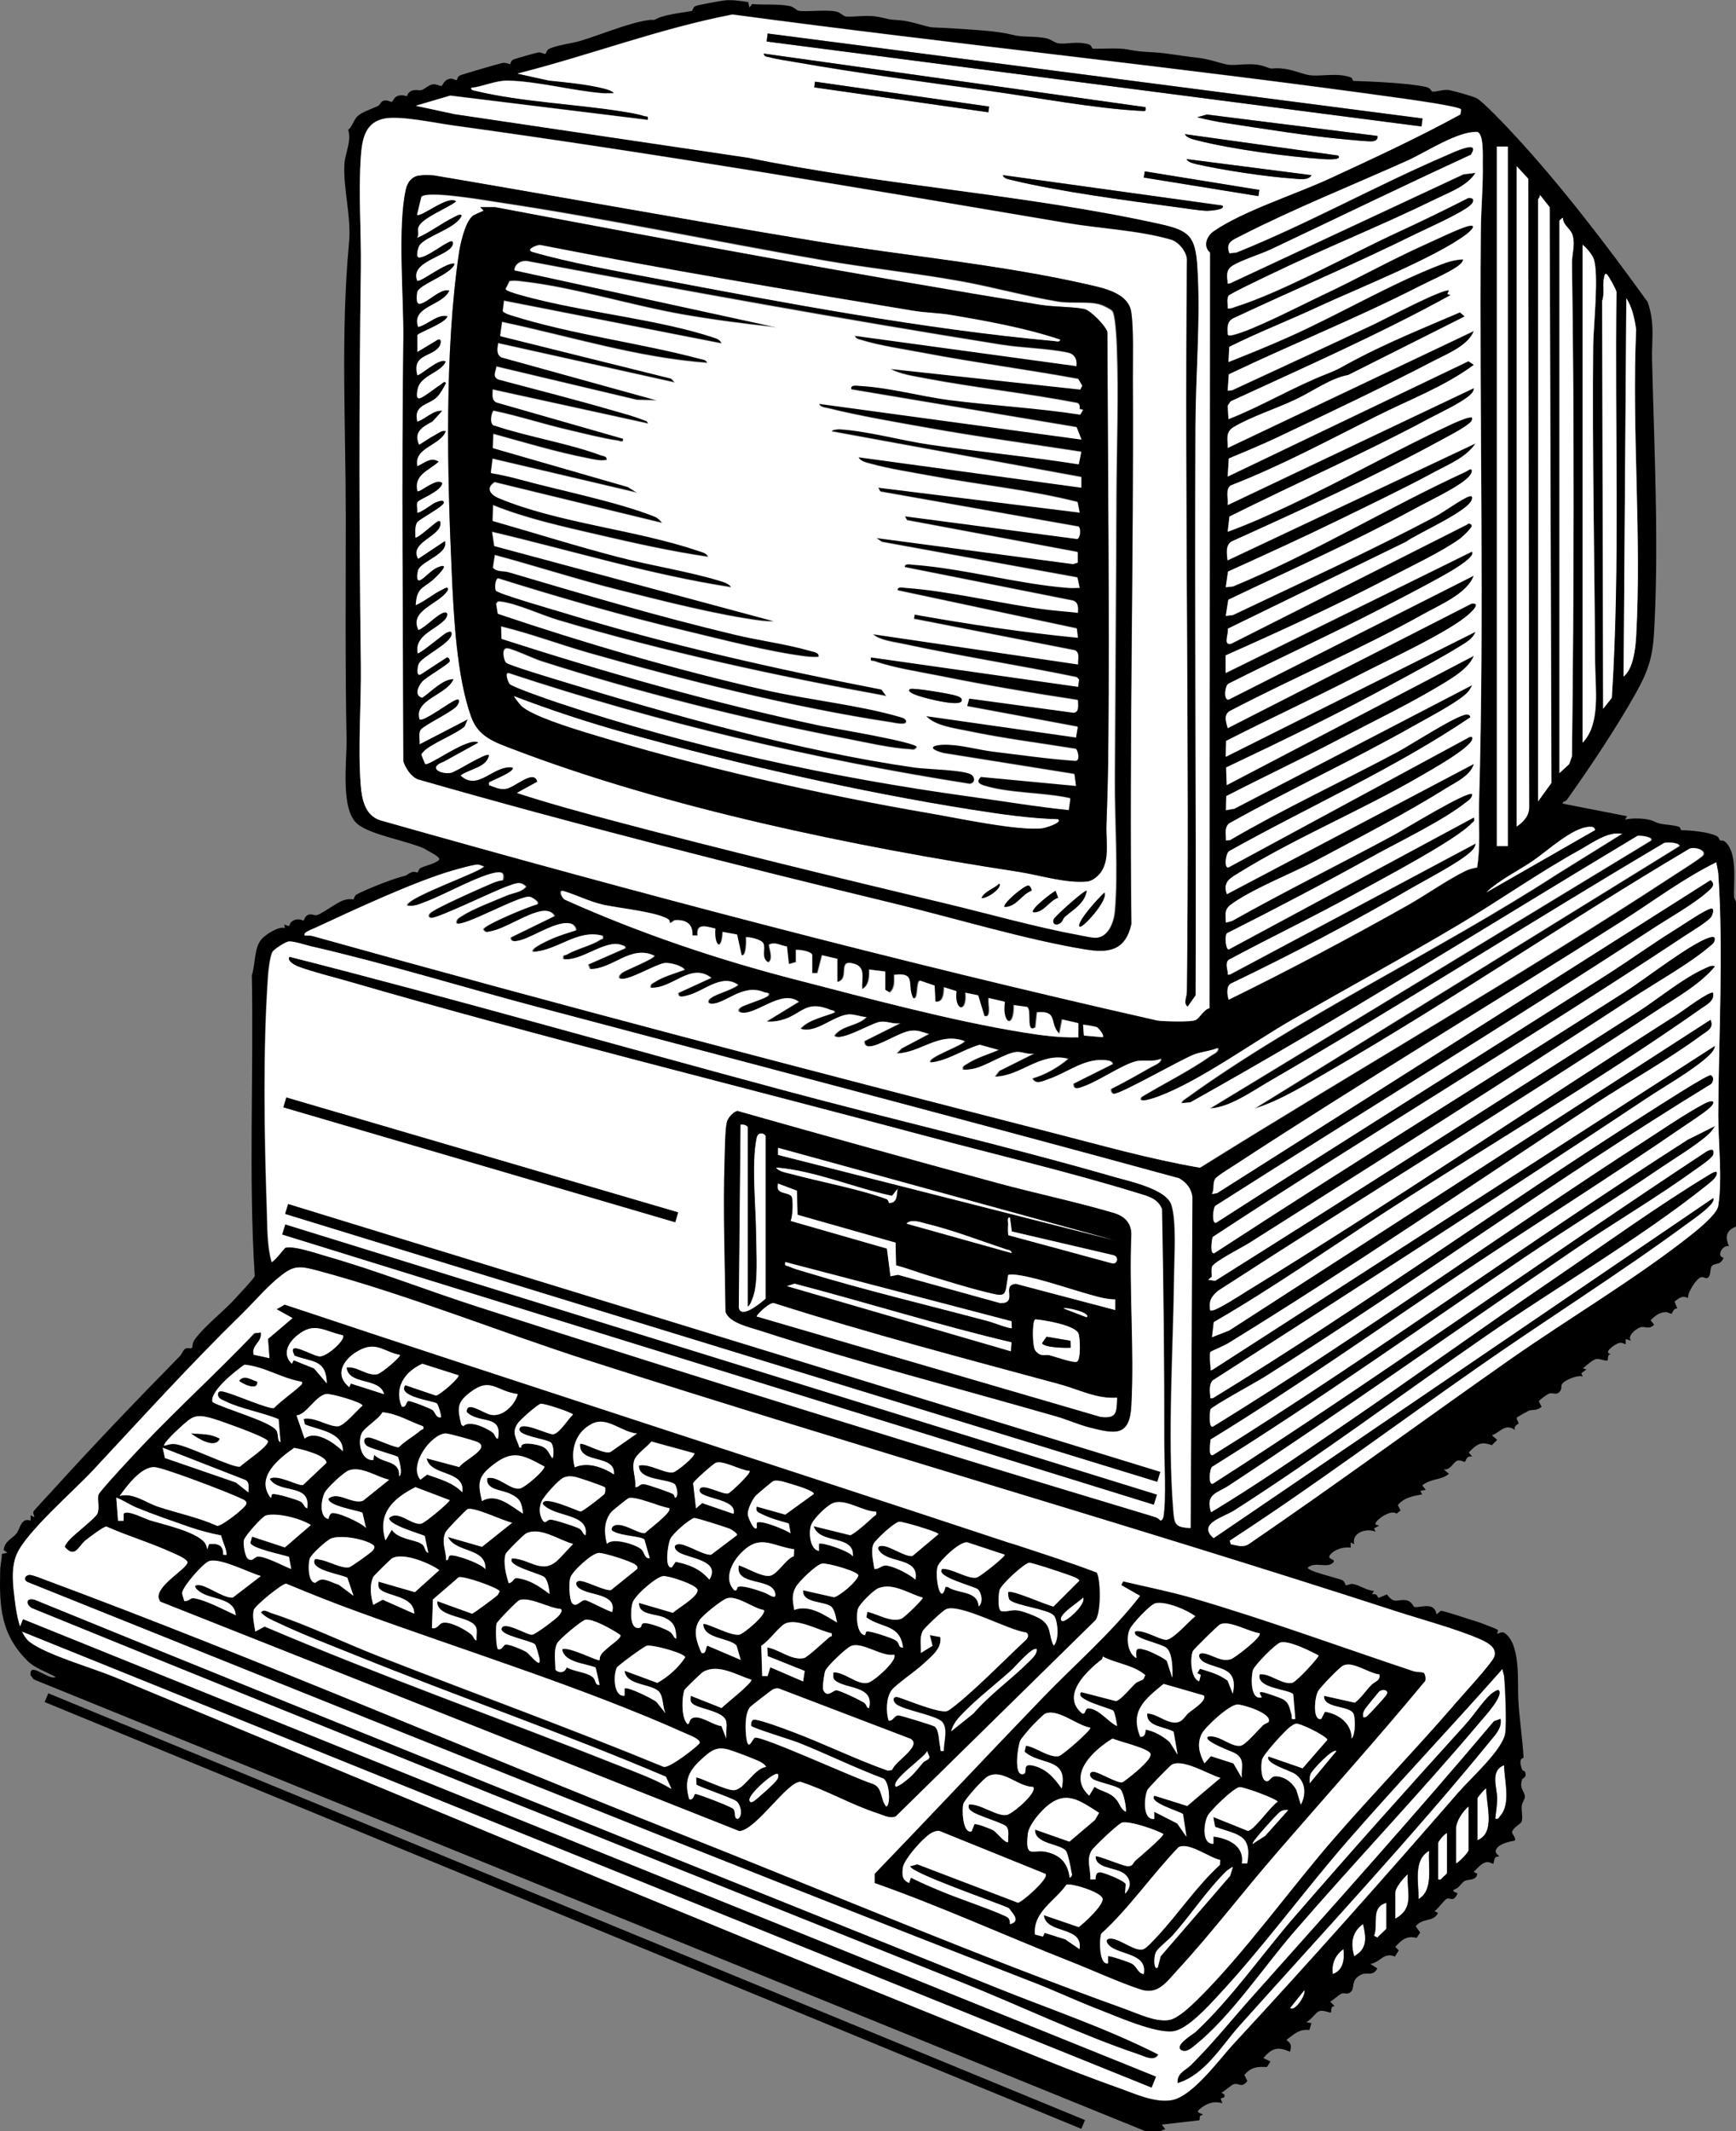 <svg xmlns="http://www.w3.org/2000/svg" id="Layer_2" data-name="Layer 2" viewBox="0 0 107.95 132.49"><rect x="0" y="0" width="107.95" height="132.49" fill="#808080" stroke="none"/><defs><style>      .cls-1 {        fill: #fff;      }    </style></defs><g id="Layer_1-2" data-name="Layer 1"><g id="envvUo.tif"><g><g><g><rect x="34.83" y="83.95" width=".59" height="69.71" transform="translate(-88.11 106.07) rotate(-67.63)"></rect><path class="cls-1" d="M90.38,106.04c-2.39,2.76-4.93,5.4-7.33,8.14-2.79,3.19-5.67,7.26-8.63,10.17-.4.39-1.18,1.13-1.71,1.23-.83.15-1.92-.38-2.72-.67-9.2-3.31-18.58-7.29-27.7-10.9-13.15-5.21-26.21-10.85-39.46-15.78-.25-.09-.68-.27-.91-.31-.36-.07-.5.31-.2.43,20.82,8.35,41.62,16.75,62.53,24.88,1.37.53,2.71,1.17,4.08,1.69,1.13.44,3.52,1.5,4.62,1.35.88-.12,2.16-1.54,2.78-2.21,2.8-3,5.37-6.53,8.09-9.66,3.14-3.6,6.43-7.07,9.6-10.65.03.17.1.32.11.5.06.72.15,2.78.07,3.46-.12,1.03-2.17,2.85-2.9,3.7-4.59,5.28-9.23,10.52-13.98,15.64-.9.97-2.59,3.33-3.91,3.52-1.06.16-2.28-.42-3.27-.77-3.11-1.1-6.33-2.46-9.4-3.69-17.73-7.13-35.38-14.53-53.03-21.85-1.38-.57-4.21-1.37-5.26-2.17-.64-.48-.83-1.73-.93-2.51-.12-.95-.28-2.07.11-2.97.6-1.37,3.55-3.94,4.7-5.17,3.08-3.29,6.09-6.62,9.31-9.77.69-.68,1.45-1.56,2.16-2.16.98-.82,1.26-.87,2.53-.53,5.67,1.52,11.3,3.81,16.91,5.61,16.68,5.35,33.54,10.17,50.2,15.58,1.54.5,3.83,1.12,5.24,1.75.44.2,1.02.51.84,1.06-.12.4-2.12,2.55-2.55,3.06ZM62.77,95.92c-15.01-4.97-30.06-9.81-45.06-14.81l-.49.28.99.55-1.53,1.3.09,1.2-1-.22c-.15-.64.53-.76.45-1.38l-.39.05c-2.25,2.37-4.68,4.57-6.93,6.94-.37.39-2.73,2.91-2.77,3.11-.07.36.09.8-.06,1.16-.11.27-1.43,1.28-1.72,1.61-.12.14-.25.27-.31.45.63.73.83-.03,1.26-.39.2-.17,1.14-.87,1.32-.88,1.35.6,2.79,1.02,4.13,1.64.2.09.97.4.92.62-.09.42-2,1.46-1.78,2.23l.08.18,36.02,14.27c1.06-.1,2.95-3.07,3.79-3.07,1.64.53,3.16,1.43,4.8,1.96.35.11.78.36,1.13.19l12.37-12.15c.43-.37.36-2.74.11-3-1.63-.62-3.3-1.16-4.96-1.7-.18-.06-.33-.1-.45-.14ZM88.52,103.99c-.08-.05-.43-.03-.62-.1-4.53-1.51-9.19-3.22-13.75-4.55-1.42-.41-2.85-.69-4.29-1.03l-.11.22,1.17.67c-1.81,2.32-4.06,4.26-6.1,6.38-3.48,3.61-6.93,7.3-10.4,10.9v.57c4.11,1.45,8.08,3.27,12.14,4.87,1.35.53,3.05,1.32,4.36,1.74,1.08.35,1.59-.43,2.27-1.16,2.13-2.3,4.14-4.94,6.21-7.33,3.07-3.55,6.22-7.04,9.21-10.66.09-.12,0-.48-.08-.53ZM72.01,127.72c-3.22-1.64-6.66-2.79-10.01-4.13-19.95-8.03-39.93-16-59.84-24.13-.53-.14-.56.27-.17.51,19.24,7.84,38.54,15.55,57.83,23.27,3.56,1.42,7.37,3.26,10.96,4.46.36.12,1.01.49,1.25.03ZM1.43,100.66l-.27.68,70.45,28.43.27-.68L1.43,100.66ZM93.2,105.08c-.07-.08-.44.19-.51.26-.49.45-1.05,1.32-1.54,1.85-3.59,3.95-7.16,7.94-10.65,11.98-2.03,2.34-3.89,5.05-6.15,7.16-.14.13-1.33.82-.89,1.11.33.18.65-.14.89-.33,2.18-1.75,4.24-4.83,6.1-6.99,3.82-4.42,7.88-8.67,11.64-13.13.25-.3,1.42-1.57,1.12-1.91ZM93.31,106.86l-.41.15c-4.87,5.78-9.92,11.41-14.96,17.05-1.31,1.46-2.47,2.93-3.88,4.33-.33.33-.89.49-.83,1.11,1.69-.52,2.7-2.3,3.83-3.55,5.18-5.79,10.74-11.75,15.64-17.75.32-.39.7-.79.61-1.33Z"></path><path class="cls-1" d="M90.54,115.85v-2.16c0-.47.41-1.09.78-1.39v2.72c0,.14-.59.74-.78.83Z"></path><path class="cls-1" d="M91.87,114.4v-2.61s.43-.58.55-.61c-.02.98.61,2.75-.55,3.22Z"></path><path class="cls-1" d="M93.53,109.74c.01.95.44,2.37-.24,3.14-.1.11-.11.23-.31.18.04-.38.13-.91.12-1.28-.01-.67-.45-1.72.43-2.05Z"></path><path class="cls-1" d="M88.21,118.06c.02-.99-.35-2.43.66-3-.09.96.3,2.43-.66,3Z"></path><path class="cls-1" d="M86.76,119.28v-1.61c0-.34.51-.93.78-1.16-.07,1.15.43,2.1-.78,2.77Z"></path><path class="cls-1" d="M89.43,116.84v-2.27c0-.09.4-.57.55-.61v2.5s-.32.3-.39.39h-.16Z"></path><path class="cls-1" d="M86.21,118.29v1.61s-.48.44-.55.56l-.22-.11c.29-.7-.23-1.79.77-2.05Z"></path><path class="cls-1" d="M84.21,121.61c-.23-.79-.14-1.5.55-2,.19.84.29,1.53-.55,2Z"></path><path class="cls-1" d="M82.88,122.72c-.09-.62.15-1.19.66-1.55.07.61,0,1.31-.66,1.55Z"></path><path class="cls-1" d="M80.22,124.83l.89-1.11c.12.29-.59,1.36-.89,1.11Z"></path><path d="M62.77,95.92c.12.04.27.08.45.14,1.66.55,3.33,1.08,4.96,1.7.25.26.32,2.63-.11,3l-12.37,12.15c-.35.16-.79-.08-1.13-.19-1.64-.53-3.15-1.43-4.8-1.96-.84,0-2.73,2.96-3.79,3.07l-36.02-14.27-.08-.18c-.22-.77,1.69-1.81,1.78-2.23.05-.22-.72-.53-.92-.62-1.34-.62-2.78-1.04-4.13-1.64-.18,0-1.12.71-1.32.88-.43.36-.63,1.12-1.26.39.06-.18.18-.31.31-.45.29-.33,1.61-1.34,1.72-1.61.15-.36,0-.8.06-1.16.04-.21,2.4-2.72,2.77-3.11,2.25-2.37,4.68-4.57,6.93-6.94l.39-.05c.08.63-.59.75-.45,1.38l1,.22-.09-1.2,1.53-1.3-.99-.55.49-.28c15,5,30.05,9.84,45.06,14.81ZM21.32,83.01c-1.15-.24-1.75-.87-2.83,0-.57.47-.95,1.18-.34,1.77l.11-.22,1.27.51.79.93c-.04-1.5-.88-1.3-2-1.72-.55-1.05,1.02-.03,1.53.04.46.06,1.68-1.06,1.47-1.31ZM24.87,84.23c-.95-.18-1.42-.8-2.4-.35s-1.8,1.52-.75,2.35l.1-.22,2.06.66c-.26-1.06-2.21-.53-2.33-1.66.64-.1,1.29.55,1.91.42.28-.06,1.49-1.1,1.41-1.2ZM18.77,85.89c-1.24-.2-2.3-.94-3.56-1.06-.53.37-2.18,1.65-1.99,2.32.73.42,3.58,1.21,3.97,1.76.15.22.03.64.26.74l-.12-1.43c-1-.42-2.34-.64-3.28-1.1-.22-.11-.55-.19-.48-.52.06-.25.51-.04.66,0,.49.13,2.51,1,2.81.93.51-.52,1.15-.92,1.67-1.42.09-.09.1-.08.07-.23ZM25.2,86.11l1.91.65c.23-.03,1.42-1.05,1.41-1.26l-2.26-.72c-1.07.48-1.78,1.47-1.28,2.66.28.09.27-.31.41-.34.15-.03,1.35.44,1.51.56.18.13.2.5.52.45.05-.06-.17-.8-.25-.86-.18-.15-2.5-.41-1.97-1.14ZM32.19,86.67c-1.35-.18-1.67-1.09-2.94-.11-.84.65-.8.99-.56,2l.12.11c.39-.4,1.44.1,1.83.39.18.14.15.36.33.39.3-1.56-1.17-.89-1.94-1.66-.03-.75,1.03.08,1.5.17.74.14,1.5-.62,1.67-1.28ZM18.88,88.22c.63-.18,1.63.52,2.16.45.4-.06,1.17-1,1.5-1.28,0-.2-1.96-.77-2.26-.72-.65.1-1.21,1.27-1.84,1.33l.5,1.44c.69-.56,1.84.26,2.38.78.01-1.19-1.5-1.3-2.36-1.66l-.08-.33ZM34.27,89.69c-.24-.24-2.06-.41-1.97-.86.11-.53,1.83.4,2.12.33.4-.09.9-.95,1.21-1.22,0-.11-1.81-.71-2.01-.67-.22.05-1.28,1-1.43,1.22-.4.61-.07.9.11,1.5h.11c-.06-.4.81-.22,1.09-.14.56.15.55.39.85.81.12-.21.07-.82-.08-.97ZM26.31,88.66c-.86-.29-1.61-.79-2.53-.87-.21.42-1.12.94-1.29,1.31-.26.57-.05,1.7.72,1.66l.06-.33c.55.57,1.6.31,1.55,1.33.27-.1-.04-1.15-.08-1.2-.07-.07-1.57-.49-1.86-.64-.33-.18-.33-.64.11-.56.37.07,1.59.64,1.81.6.41-.41.94-.68,1.37-1.06.08-.07.21,0,.14-.25ZM10.22,89.88c.26-.05.41-.13.69-.09.81.1,3.55,1.49,4.01,1.4.25-.26,1.8-1.28,1.73-1.58-.06-.1-.16-.14-.26-.19-.47-.27-2.53-1.03-3.12-1.2-1.18-.36-1.32-.15-2.17.62-.14.12-1.01.93-.89,1.06ZM39.62,89.11c-.95-.07-1.86-1.07-2.78-.62-1.05.51-1.4,1.65-1.1,2.72.8-.36,1.73,0,2.44.44.1-1.3-2.19-.58-2.11-1.89.13-.14,1.54.7,1.9.49l1.65-1.15ZM26.53,90.66l2.03.54c.28-.43,1.97-1.15,1.14-1.55-.21-.1-1.82-.55-2-.54-.9.06-2.31,1.97-1.56,2.88l.42-.32c.78.28,1.59.48,2.19,1.1.19-1.41-1.99-.97-2.22-2.11ZM43.17,90.33l-2.66-.73c-.25.33-.94.79-1.06,1.16-.18.56.13,1.1.06,1.67.26.02.25-.22.56-.18.24.03,1.48.47,1.75.59.16.08.12.28.19.25.22-.11.06-.75-.05-.84-.45-.35-2.27-.22-2.22-1.16.65-.14,1.62.53,2.14.42.21-.04,1.43-1.03,1.3-1.2ZM15.44,92.77c0-.27.09-.61-.18-.76l-5.15-2.01.14.64,4.41,1.52.77.61ZM18.86,92.31l1.45-1.37c0-.46-1.6-.86-2.01-.93-.96.67-2.42,1.83-1.47,3.09.09.04.01-.19.13-.22.21-.06,1.53.35,1.74.47s.21.35.41.42c.24-1.59-1.73-.87-2.33-1.83.43-.35,1.86.51,2.09.37ZM30.3,91.88c.68-.16,1.42.75,2.02.65.32-.05,1.58-1.14,1.53-1.37-1.4-.76-2.01-1.07-3.32,0-.83.68-.81,1.1-.56,2.15.9-.54,1.8.3,2.55.78-.08-.7-.17-.94-.81-1.24-.52-.25-1.54-.23-1.41-.98ZM46.61,91.44c-.52-.02-1.67-.69-2.1-.5-.17.08-1.36,1.13-1.4,1.27l.18,1.56.38-.33,1.95.67c.28-.98-2.23-.91-2.11-1.5.1-.48,1.42.33,1.78.23.13-.04,1.45-1.26,1.33-1.4ZM7.45,92.99c.81-.23,1.63.42,2.38.67,1.22.41,2.5.67,3.68,1.19.28.02,1.75-1.13,1.81-1.37.04-.19-.2-.27-.33-.33-.69-.34-4.81-1.92-5.38-1.95-.82-.04-1.71,1.15-2.16,1.78ZM24.2,91.99c-.77-.16-1.74-.87-2.52-.58-.32.12-1.34,1.08-1.5,1.39-.21.43-.35,1.52.24,1.63.01-.12.07-.27.16-.34.24-.19,1.9.58,2.17.9l-.22-.95c-.35-.16-2.15-.42-2.11-.88.61-.48,1.43.37,2.14.14l1.63-1.31ZM37.61,92.45c-.06-.08-1.68-.62-1.84-.65-.27-.04-.42-.06-.69.03-.32.11-1.25,1.16-1.4,1.49s-.17.77.02,1.1c.22.4.3.04.52.03.2,0,1.56.43,1.78.55.27.15.21.35.41.42.24-1.38-1.97-1.09-2.66-1.94-.02-.61,2.23.48,2.36.47.22-.07,1.44-1.02,1.49-1.11s.06-.36.01-.41ZM50.6,92.88c.12-.18-1.18-.56-1.33-.61-.34-.09-.91-.32-1.19-.2-.07.03-1,.82-1.09.91-.21.23-.51.86-.49,1.16.01.16.36,1.05.55.84v-.32c.23-.22,1.81.45,2.11.65l-.11-.61c-.53-.15-1.17-.32-1.66-.57-.25-.13-.41-.15-.34-.48l1.78.5,1.77-1.28ZM26.64,96.54l-.22-1.06c-.37-.16-2.23-.68-2.22-1.11.59-.53,1.39.47,2,.35.25-.05,1.77-1.34,1.77-1.46l-2.13-.81c-1.37.7-2.39,1.63-1.86,3.31l.39-.66c.38.59,1.5.61,1.88.9.22.17.14.45.4.54ZM13.75,95.45c-.66-.13-1.33-.31-1.97-.52-1.03-.36-2.25-.78-3.25-1.19-.45-.18-.85-.47-1.3-.64l.11,1.44h.33s.01-.43.01-.43c.19-.29,1.31.3,1.63.4.88.27,2.82.69,3.4,1.37.09.11.15.29.17.44l.11-.33c.55-.05.9.05.88.66.19,0,.24.07.2-.14-.06-.36-.25-.7-.33-1.06ZM41.62,93.77c-.54-.06-2.14-.79-2.55-.61-.08.04-.98.76-1.05.84-.48.57-.46,1.3-.28,1.99.36-.42,1.79.04,2.13.33.23.19.19.6.53.56l-.33-1.16c-.2-.2-1.39-.22-1.86-.47-.15-.08-.24-.07-.14-.3.43-.49,1.62.45,2.04.37.19-.2,1.68-1.3,1.51-1.53ZM54.48,93.99c-.85,0-1.98-.89-2.76-.49-.38.2-1.17.96-1.29,1.37-.13.44-.06,1.46.5,1.56v-.44c.14-.14,1.92.45,2.11.78.12-1.41-2.05-.7-2.44-1.88l2.27.56c.22-.03,1.21-.92,1.43-1.13.1-.1.24-.09.19-.31ZM31.85,94.66c-.53-.09-2.37-1.01-2.77-.84-.11.05-1.3,1.28-1.36,1.42-.29.63.02,1.11.03,1.75.17.03.11-.21.22-.28.21-.15,1.98.49,2.22.84.06-1.36-1.82-.97-2.33-2l2.12.61,1.88-1.5ZM15.67,95.54l2.04.67,1.61-1.39c-.63-.4-2.11-.79-2.8-.59-.23.07-1.3,1.27-1.36,1.53-.05.22.06,1.06.28,1.18.28.14.35-.1.53-.15.4-.11,1.68.59,2.13.76l-.14-.75c-.38-.13-2.33-.53-2.4-.87l.1-.37ZM45.83,95.43c.06-.09-.33-.34-.44-.39-.23-.1-2.11-.7-2.22-.67-.33.09-1.33.97-1.48,1.3s-.39,1.89.1,1.76l.23-.34c.85.17,1.52.44,2.1,1.11.73-1.19-1.24-1.3-1.87-1.68-.38-.22-.4-.57.07-.52.51.06,1.46.69,1.91.65l1.61-1.22ZM56.92,98.2c.23-1.2-1.16-1.08-1.89-1.49-.41-.23-.68-.66-.08-.6.44.05,1.39.7,1.79.62l1.62-1.36c0-.13-2.27-.81-2.45-.77-.32.06-1.47,1.12-1.59,1.38-.19.42,0,1.11.05,1.55.34.03.43-.26.8-.2.47.08,1.39.53,1.75.87ZM35.63,95.99c-.85-.22-2.05-1.1-2.93-.65-.14.07-1.23,1.17-1.27,1.28-.16.53.03,1.29.2,1.81.34-.07.24-.36.57-.31.78.11,1.37.53,1.97.98-.04-.3-.11-.85-.33-1.05s-2.44-.72-1.99-1.17c1.19.07,1.9,1.1,2.94,0l.83-.88ZM23.17,96.4c.09-.09.19-.24.03-.35-.52-.37-2.01-.64-2.61-.4-.27.11-1.22.98-1.32,1.23-.13.33-.13,1.52.33,1.52.05,0,.21-.2.44-.2.3,0,.72.24,1.02.32l.92.69-.38-1.12c-.39-.22-2.16-.45-2.06-1.04.04-.21.21-.1.31-.09.56.07,1.32.56,1.85.48.14-.02,1.35-.9,1.47-1.03ZM49.38,96.32c-1.44-.22-2.12-.99-3.33.27-.57.59-1.04,1.61-.38,2.28.2.07.14-.2.24-.22.38-.09,1.23.23,1.62.36.27.09.81.54.67,0-.25-.93-2.51-.4-2.25-1.69.5.15,1.41.72,1.92.65.47-.07,1-1.06,1.5-1.22l.02-.42ZM62.47,96.65l-2.3-.76c-.45-.07-1.63,1.05-1.83,1.46-.23.49.14,2.62.47,1.3l.15.02c.64.44,1.84.21,1.91,1.2.29-.24.19-.83-.05-1.06-.18-.17-2.71-.79-2.22-1.27.62-.05,1.58.65,2.14.54.2-.04,1.82-1.33,1.75-1.42ZM39.62,97.54c.04-.15,0-.18-.11-.27-.28-.21-1.91-.73-2.27-.73-.42,0-1.66,1.15-1.78,1.55-.08.28-.07,1.33.11,1.56.28.35.55-.23.84-.17.23.04,1.6.79,1.66.72.29-1.14-1.39-.99-2.04-1.45-.29-.2-.28-.53.13-.46.43.07,1.52.63,1.83.56l1.63-1.31ZM23.54,98.32l2.25.65,1.52-1.37c-.63-.44-2.26-1.12-2.94-.73-.07.04-1.13,1.08-1.17,1.16-.24.56-.14,1.17,0,1.73l.59-.32,1.96.87c0-1.09-1.56-1.05-2.11-1.5-.16-.13-.11-.32-.11-.5ZM16.21,97.98c-.75-.21-2.5-1.13-3.19-.93-.39.11-1.69,1.63-1.69,1.98,0,.17.1.33.12.5.23.07.39-.19.56-.17.68.06,2,.76,2.65,1.06-.07-1.02-1.32-.98-2.04-1.34-.37-.19-.79-.62-.15-.52.48.07,1.5.83,2.01.76l1.73-1.33ZM62.69,98.98c.19-.19,2.41.82,2.82.89l1.61-1.61c-.08-.12-.21-.17-.33-.22-.28-.13-2.63-.91-2.79-.89-.32.04-1.74,1.35-1.84,1.69-.07.24-.14,1.15.08,1.31.37.08.62-.09,1.03-.04.33.04,1.18.36,1.46.55.69.46.47,1.02.79,1.64.36-.32.27-1.59,0-1.88-.36-.38-2.29-.59-2.72-.94-.12-.1-.16-.45-.11-.5ZM49.94,98.87l1.91.43c.34-.06,1.43-.97,1.52-1.36-.06-.26-1.92-.78-2.26-.73s-1.47,1.15-1.64,1.47c-.27.53-.17.86-.09,1.41.97-.35,1.87.32,2.66.78-.06-.29-.15-.83-.38-1-.44-.33-1.78-.19-1.73-.99ZM30.93,99.17c.06-.07.08-.17.14-.25-.02-.21-2.26-.99-2.55-.88l-1.6,1.38-.06,1.77c.32.1.43-.25.63-.31.45-.14,1.44.41,1.8.7.18.14.16.36.34.38-.02-.23.04-.5,0-.72-.16-.84-2.51-.62-2.44-1.72l2.16.78c.1,0,1.49-1.05,1.58-1.15ZM39.73,99.65l2.12.62c.29-.29,1.61-1.03,1.53-1.43-.06-.31-1.82-.89-2.14-.85-.45.06-1.75,1.19-1.9,1.66-.12.38-.21,1.71.44,1.55.26-.06-.14-.49.86-.18.26.08.8.28,1.02.43.23.16.21.35.4.43-.02-.68-.11-1.02-.74-1.31-.57-.26-1.6-.14-1.58-.91ZM41.73,111.19l-.33-.72c-6.34-2.69-12.9-4.96-19.3-7.55-1.54-.62-3.37-1.32-4.85-2.03-.36-.17-.76-.32-1.03-.63.16-.25.43-.04.64.03,2.23.72,4.46,1.81,6.65,2.67,5.91,2.31,11.88,4.47,17.75,6.89.35.12,2.22-1.35,2.24-1.48.05-.23-.6-.47-.78-.55-6.42-2.89-13.88-5.19-20.55-7.63-1.47-.54-2.93-1.12-4.38-1.72-.24-.03-1.94,1.38-2.01,1.61-.12.42.03.95.09,1.36l.58-.31c7.3,3.11,14.79,5.76,22.16,8.69,1.05.42,2.14.8,3.11,1.39ZM57.37,99.32c-.85-.24-1.83-.95-2.74-.58-.3.12-1.17.97-1.27,1.28-.13.41-.08,1.57.42,1.64.07-.04.04-.21.12-.23.22-.05,1.45.37,1.71.5.45.22.18.5.55.5-.19-1.48-1.34-1.18-2.28-1.88l.06-.34c.65.13,1.49.68,2.13.42.17-.07,1.37-1.22,1.31-1.3ZM47.5,100.09c-.67-.1-1.69-.95-2.32-.72-.33.12-1.46,1.02-1.67,1.33-.45.65-.18,1.39.11,2.05.32.15.27-.47.38-.44l2.06.88-.26-.89c-.45-.5-2.03-.4-2.07-1.33.14-.14,1.71.76,2.25.65.26-.05,1.72-1.26,1.52-1.53ZM66.02,100.76c.19.19,1.54-1.04,1.33-1.44-.19.24-1.66,1.11-1.33,1.44ZM34.7,100.49c.08-.08.33-.37.15-.46-.69-.04-1.93-.77-2.55-.55-.17.06-1.39,1.33-1.43,1.46-.07.22-.04,1.49.09,1.59.24.07.31-.22.45-.28.17-.07,1.12.33,1.32.46.23.15.93,1.11.81.41-.02-.14-.21-.83-.28-.89-.21-.22-2.17-.54-2.08-.97.12-.55,1.63.43,1.91.37.24-.05,1.38-.91,1.6-1.13ZM58.7,108.85c-.02-.52.29-1.4-.11-1.83-.36-.39-2.3-.7-2.82-1.07-.29-.21-.26-.57.12-.45.6.19,2.56,1.01,3.03.85.16-.06.82-.62,1.01-.77,1.34-1.15,2.59-2.45,3.89-3.66.13-.14.18-.33,0-.45-1.06-.11-4.14-1.84-4.99-1.44-.19.09-1.33,1.15-1.43,1.34-.22.43-.1.91-.12,1.37l.72-.44-.17-.67.66.12c.11.74-.59,1.23-1.1,1.71-.41.39-1.71,1.28-1.94,1.61-.33.45-.35,1.37-.17,1.88.28.04.33-.31.6-.33.12,0,2.15.63,2.25.69.29.21.26.91.35,1.26.05.19-.08.31.24.26ZM37.89,102.36c.13-.13.76-.53.68-.71-.41-.29-1.72-1.04-2.17-.95-.25.05-1.63,1.22-1.76,1.46-.24.47-.1,1.12-.11,1.64.21.25.6.2.7-.14.43.25,1.15.3,1.54.55.36.23.16.56.51.54l-.25-1.08c-.65-.27-1.96-.32-2.08-1.13.39-.21,2.22.77,2.33.67-.02-.4.35-.6.6-.84ZM51.71,101.53c-.78-.16-2.12-.95-2.88-.61-.38.17-1.06,1.14-1.5,1.38l.06,1.89h.33s.17-.55.17-.55l2.04.88.1-.65-2.3-.92-.02-.54c.72.12,1.49.82,2.27.66.21-.04,1.3-1.06,1.58-1.3.08-.07.21,0,.14-.25ZM55.59,102.86c-.78.14-2-.85-2.69-.53-.3.14-1.47,1.24-1.58,1.53-.07.19-.2,1.05-.12,1.21.24.48.57.03.79,0,.19-.02,1.54.63,1.76.79.16.12.12.32.29.32.34-1.42-1.43-1.16-2.11-1.72-.16-.13-.11-.32-.11-.5.69-.05,1.46.79,2.14.65.4-.08,1.93-1.46,1.63-1.76ZM38.84,103.86l2.03.75c.68-.38,1.3-.93,1.73-1.59-.02-.24-1.99-.79-2.38-.72-.17.03-1.8,1.23-1.87,1.36-.23.46-.21,1.83.48,1.75v-.45c.15-.15,1.76.64,1.99.84l.56.71c-.19-.37-.13-1.01-.39-1.33-.46-.55-2.07-.37-2.16-1.33ZM64.47,102.53c-.23-.22-1.33,1.08-1.55,1.28-.95.85-2.06,1.71-2.94,2.6-.37.37-.68.7-.83,1.22l1.39-1.11c1.02-1.19,2.34-2.11,3.44-3.21.21-.21.5-.45.5-.78ZM46.72,104.42c-.9-.28-2.05-1.02-2.99-.49-.12.07-1.15,1.05-1.18,1.15-.15.47-.18,1.57.12,2,.2.29.16-.11.32-.23.45-.33,1.33.41,1.87.45l.3.78c-.04-.33.06-.74,0-1.05-.13-.69-1.82-.78-2.14-1.16-.13-.15-.07-.28-.07-.45l1.92.76c.2-.21,1.97-1.6,1.85-1.76ZM46.72,107.3c-.05-.08-.01-.32.1-.39.17-.12,2.13.63,2.47.75,1.99.75,3.91,1.71,5.92,2.41l.26-.05c.15-.51,1.87-1.48,1.15-1.93l-8.2-3.13c-.14-.04-.25,0-.37.06-.08.03-1.35,1.02-1.41,1.09-.32.37-.3,1.22-.26,1.69.11,1.25.38.3.55.22.35-.16,6.37,2.59,7.26,2.84.72.22.52.94.9,1.43.3,0,.24-1.66-.24-1.76-1.77-.67-3.47-1.51-5.23-2.21-.4-.16-2.82-.9-2.91-1.03ZM47.61,109.85c.05-.07-.22-.26-.3-.31-.39-.2-1.48-.6-1.92-.75-.85-.27-1.2.04-1.82.61-.79.73-1.04,1.33-.72,2.44.28.1.29-.33.38-.33.2.01,2.29.81,2.38.95.16.23,0,.63.28.6.32-.23.16-.87-.09-1.08-.27-.22-2.43-.93-2.5-1.05l-.02-.43c.08-.09,1.91.82,2.37.78.64-.06,1.23-1.33,1.95-1.44ZM57.41,109.56c.1-.11.36-.15.39-.33l-.15-.37c-.17.42-2.31,1.81-1.94,2.22.29-.09.66-.4.89-.61.32-.29.54-.6.81-.91ZM48.38,110.3c-.2-.2-1.83,1.24-1.77,1.61.02.16.13.16.28.06.13-.09.43-.36.57-.48.15-.13.68-.62.77-.73.12-.15.2-.23.16-.45Z"></path><path d="M88.52,103.99c.08.05.17.41.08.53-3,3.62-6.14,7.11-9.21,10.66-2.07,2.38-4.08,5.02-6.21,7.33-.68.74-1.19,1.52-2.27,1.16-1.31-.43-3.01-1.21-4.36-1.74-4.06-1.6-8.04-3.42-12.16-4.87v-.57c3.48-3.61,6.93-7.29,10.41-10.9,2.04-2.12,4.3-4.05,6.1-6.38l-1.17-.67.11-.22c1.44.34,2.87.62,4.29,1.03,4.56,1.33,9.22,3.04,13.75,4.55.19.06.55.05.62.1ZM70.57,101.42c.52-.18,1.65.57,2,.51.45-.07,1.36-1.14,1.77-1.46-.5-.39-1.85-.95-2.47-.81-.34.08-1.46,1.3-1.6,1.61-.23.52-.14,1.51.41,1.8-.08-.68.05-.65.65-.48.23.06,1.14.5,1.25.67l.33,1.03c.02-.47.02-1.52-.36-1.85-.24-.2-1.32-.45-1.71-.68-.15-.09-.3-.14-.25-.35ZM78.33,101.53c-.67-.07-1.91-.85-2.48-.54-.13.07-1.63,1.54-1.68,1.65-.18.39-.16,1.7.39,1.88l.1-.4-.22-.1.17-.28c.66.21,1.15.32,1.72.74l.32.81c.37-1.67-.87-1.48-1.77-1.95-.36-.19-.51-.65,0-.55.55.1,1.04.55,1.67.35.2-.07,1.94-1.38,1.77-1.61ZM78.33,104.09c.65-.06,1.4.68,2.02.53.25-.06,1.64-1.56,1.63-1.7-.52-.27-1.8-.93-2.36-.81-.31.07-1.64,1.44-1.72,1.72-.12.38-.18,1.87.53,1.7.06-.04-.3-.38.05-.33.21.03,1.14.35,1.32.46.38.24.38.57.5.95.06.17-.1.32.23.26l-.13-1.53c-.18-.3-2.31-.35-2.09-1.24ZM71.09,104.39c.06-.06.07-.18.13-.25-.74-.64-1.79-.71-2.65-1.16,0,.05,0,.14-.05.17-.96.74-2.57,2.25-1.23,3.37.25.1.13-.34.42-.32.65.06,1.18.82,1.74,1.1.03-.04-.12-.84-.22-.95-.13-.15-2.48-.68-2-1.16l2.16.56c.28-.04.94-.87,1.23-1.11.15-.13.38-.16.47-.25ZM85.77,104.09c-.67-.06-1.65-.86-2.26-.54-.22.12-1.39,1.33-1.54,1.57-.23.39-.36,1.88.19,1.74l.23-.45c.88.15,1.65.73,1.66,1.67.25-.25.24-1.29.11-1.55-.25-.52-1.88-.29-1.83-1.11l1.92.43c.4-.31.67-.73,1.02-1.1.22-.23.59-.26.5-.66ZM73.94,106.46c.22-.19,1.11-.72.9-1.05l-2.5-.72c-1.13.94-2.11,1.66-1.45,3.28.29.05.34-.24.33-.44.56.1,1.07.41,1.5.77l.49.78-.25-1.42c-.54-.33-1.7-.31-1.64-1.13.59,0,1.14.57,1.72.56.5,0,.57-.36.88-.62ZM84.77,106.75c.2.04.27-.1.39-.22.18-.17.94-.99,1.05-1.17.2-.3-.25-.38-.45-.2-.05.05-.84,1.02-.88,1.09-.1.18-.14.29-.11.5ZM78.87,107.07c.3-.52-1.56-1.1-1.93-1.1-.51,0-2.05,1.43-2.24,1.86-.29.65-.11,1.21.19,1.8l.4-.45,1.4.45.52.89c-.05-.65.23-1.14-.42-1.52-.12-.07-2.02-.74-1.69-1.03.72-.16,1.4.66,2.05.56.28-.05,1.11-1.01,1.39-1.28.09-.09.31-.16.32-.17ZM67.8,107.41c-.83-.12-2.06-1.25-2.85-.85-.08.04-.76.72-.87.85-.13.15-.58.68-.64.81-.15.35-.43,2.21.19,2.08.33-.07-.18-.77.73-.5.78.23,1.21.76,1.66,1.39.42-1.96-1.32-1.4-2.31-2.29l.09-.37c.61.09,1.42.76,2.03.65.25-.04,2.05-1.65,1.97-1.76ZM78.89,109.19l2.11.73,1.54-1.77c-.04-.22-1.71-1.06-1.96-1-.14.04-.25.12-.36.2-.32.23-1.66,1.7-1.74,2.03-.07.29-.08,1.14.19,1.31s.32-.26.6-.27c.56-.03,1.11.38,1.35.87l.27.89c.37-.68.29-1.46-.37-1.91-.29-.19-1.94-.68-1.63-1.09ZM70.01,112.63c.04-.29-.15-1.2-.33-1.39-.21-.22-1.36-.43-1.7-.63-.31-.18-.27-.55.12-.45s1.41.71,1.7.64c.35-.23,1.82-1.37,1.75-1.76-.06-.34-1.97-.78-2.37-.96-1.15.71-2.86,2.26-1.45,3.55l.33-.55c.48.33.92.29,1.34.77.22.25.28.63.61.78ZM83.1,108.86c-.22-.2-1.53,1.18-1.61,1.44-.06.18-.06.37-.05.56l1.66-2ZM75.89,110.52c-.75-.22-2.25-1.17-2.99-.83-.11.05-1.46,1.43-1.53,1.58-.21.44-.32,1.88.42,1.81v-.45s1.43.73,1.43.73l.57.82-.21-1.4c-.12-.16-2.2-.72-1.78-1.15l2.04.64,2.07-1.75ZM64.24,111.08c-.98-.02-1.87-1.14-2.81-.66-.29.15-1.42,1.4-1.52,1.7s-.06,1.9.51,1.72l.17-.44c.09-.08,1.05.29,1.2.39s.77.86.9.71c-.02-.3.09-.71-.1-.95-.17-.22-1.79-.66-2.16-.95-.18-.14-.22-.18-.18-.43.7-.06,1.76.77,2.36.65.35-.07,1.93-1.4,1.63-1.75ZM75.45,112.96l2.14.86c.39-.03,1.4-1.54,1.85-1.81,0-.16-2.12-.94-2.37-.91-.36.04-1.79,1.43-1.98,1.78-.26.49-.38,1.77.35,1.74v-.45c.92.12,1.94.57,1.78,1.67h.33c.32-1.83-.61-1.77-2-2.27l-.11-.61ZM68.09,113.14l.26-.45c-1.27-.8-2.11-1.47-3.38-.29-.39.36-1,1.08-1.05,1.61-.17,1.56.3.94,1.11,1.1.9.18,1.4.72,1.49,1.62.22-.15.12-.23.1-.42-.03-.23-.22-1.1-.32-1.24-.35-.48-1.97-.41-1.93-1.34l2.14.75,1.59-1.35ZM80.11,112.52c-.21-.03-.33,0-.5.1-.11.07-1.81,1.91-1.71,2l.78-.5,1.44-1.61ZM70.61,115.66c.25-.21,1.77-1.5,1.73-1.65-.48-.27-2.13-.84-2.58-.7-.23.07-1.78,1.53-1.9,1.76-.32.61-.02,1.14-.06,1.77h.32c.02-.22.02-.43.28-.44.21,0,1.54.53,1.6.74l-.04.59c.43-.42.37-.99-.14-1.3-.54-.33-1.71-.28-1.69-1.02.08-.09,1.69.6,1.98.61.36.02.33-.21.5-.35ZM65.02,116.51l-6.6-2.67c-.14-.02-.25.02-.38.07-.51.19-1.83,1.7-1.89,2.21-.05.45-.06.76.39.95l.11-.33c.77.39,1.58.73,2.39,1.05.53.21,3.48,1.25,3.66,1.45.1.11.12.25.11.39.68-.17.18-.67-.08-1-.74-.34-6.12-2.19-6.13-2.6l.45-.12,6.26,2.39c.33-.09,1.91-1.52,1.72-1.77ZM75.88,115.63c-.67-.14-1.99-1.15-2.6-.79-1.66,1.73-3.03,3.75-4.79,5.36-.12.17-.19,1.99.41,1.85v-.44c.06-.06,1.33.37,1.48.46.33.2.37.6.74.65.26-1.3-1.5-1.17-2.14-1.77-.25-.23-.23-.47.17-.43.57.06,1.54.89,2,.63.22-.12.61-.56.8-.76,1.32-1.41,2.46-3.15,3.91-4.46l.02-.3ZM72.01,122.28l.17-.66,4.32-5,.17-.55s-.34.2-.4.26c-1.12,1.07-2.24,2.74-3.31,3.96-.25.28-.92.8-1.06,1.05-.19.33-.14,1.27.12.95ZM64.91,119.06l2.16.74c.34-.25,1.58-1.38,1.48-1.78s-1.88-.95-2.24-.86c-.71,1.02-2.09,1.7-1.96,3.1l.49.13.12-.23,1.27.4.89.61c.24-1.47-2.09-.9-2.22-2.11Z"></path><path d="M72.01,127.72c-.23.46-.89.09-1.25-.03-3.59-1.21-7.4-3.04-10.96-4.46-19.29-7.72-38.59-15.43-57.83-23.27-.38-.24-.36-.65.17-.51,19.91,8.13,39.89,16.1,59.84,24.13,3.35,1.35,6.79,2.5,10.01,4.13Z"></path><rect x="36.16" y="77.23" width=".73" height="75.97" transform="translate(-83.99 105.97) rotate(-68.02)"></rect><path d="M93.31,106.86c.09.54-.29.95-.61,1.33-4.9,6-10.46,11.96-15.64,17.75-1.12,1.26-2.13,3.03-3.83,3.55-.05-.61.5-.78.83-1.11,1.41-1.4,2.57-2.87,3.88-4.33,5.03-5.64,10.08-11.27,14.96-17.05l.41-.15Z"></path><path d="M93.2,105.08c.3.34-.86,1.61-1.12,1.91-3.76,4.46-7.82,8.71-11.64,13.13-1.86,2.15-3.92,5.24-6.1,6.99-.24.19-.56.51-.89.33-.44-.29.75-.98.89-1.11,2.26-2.11,4.12-4.82,6.15-7.16,3.5-4.04,7.07-8.03,10.65-11.98.48-.53,1.05-1.4,1.54-1.85.08-.07.45-.34.51-.26Z"></path><path class="cls-1" d="M41.73,111.19c-.96-.58-2.06-.97-3.11-1.39-7.37-2.93-14.86-5.58-22.16-8.69l-.58.31c-.06-.42-.21-.95-.09-1.36.07-.23,1.76-1.64,2.01-1.61,1.44.6,2.91,1.19,4.38,1.72,6.67,2.44,14.13,4.74,20.55,7.63.18.08.83.32.78.55-.03.13-1.89,1.6-2.24,1.48-5.87-2.42-11.84-4.58-17.75-6.89-2.19-.85-4.42-1.95-6.65-2.67-.21-.07-.48-.28-.64-.03.28.31.67.46,1.03.63,1.48.71,3.31,1.41,4.85,2.03,6.4,2.59,12.96,4.85,19.3,7.55l.33.72Z"></path><path class="cls-1" d="M58.7,108.85c-.31.05-.19-.06-.24-.26-.09-.36-.06-1.05-.35-1.26-.1-.07-2.13-.7-2.25-.69-.27.01-.32.37-.6.33-.18-.52-.16-1.43.17-1.88.23-.33,1.53-1.22,1.94-1.61.51-.48,1.21-.97,1.1-1.71l-.66-.12.17.67-.72.44c.02-.47-.1-.94.12-1.37.1-.19,1.24-1.26,1.43-1.34.85-.4,3.93,1.33,4.99,1.44.18.11.14.31,0,.45-1.29,1.21-2.55,2.5-3.89,3.66-.18.16-.85.72-1.01.77-.47.16-2.43-.66-3.03-.85-.37-.12-.41.24-.12.45.51.36,2.45.68,2.82,1.07.4.43.09,1.31.11,1.83Z"></path><path class="cls-1" d="M46.72,107.3c.08.13,2.5.87,2.91,1.03,1.76.7,3.46,1.54,5.23,2.21.48.1.54,1.76.24,1.76-.38-.48-.18-1.21-.9-1.43-.89-.26-6.9-3.01-7.26-2.84-.17.08-.45,1.04-.55-.22-.04-.47-.05-1.32.26-1.69.06-.07,1.33-1.05,1.41-1.09.13-.05.23-.09.37-.06l8.2,3.13c.73.44-1,1.41-1.15,1.93l-.26.05c-2.01-.71-3.93-1.66-5.92-2.41-.34-.13-2.3-.88-2.47-.75-.12.07-.16.31-.1.39Z"></path><path class="cls-1" d="M7.45,92.99c.45-.63,1.34-1.82,2.16-1.78.57.03,4.69,1.61,5.38,1.95.12.06.37.14.33.33-.05.24-1.52,1.39-1.81,1.37-1.18-.53-2.46-.79-3.68-1.19-.75-.25-1.57-.9-2.38-.67Z"></path><path class="cls-1" d="M62.69,98.98s-.01.4.11.5c.42.35,2.36.56,2.72.94.27.29.36,1.56,0,1.88-.33-.63-.11-1.19-.79-1.64-.28-.18-1.13-.51-1.46-.55-.41-.05-.66.12-1.03.04-.22-.16-.15-1.08-.08-1.31.1-.34,1.52-1.65,1.84-1.69.16-.02,2.51.76,2.79.89.13.06.25.1.33.22l-1.61,1.61c-.42-.07-2.63-1.08-2.82-.89Z"></path><path class="cls-1" d="M10.22,89.88c-.12-.12.75-.93.89-1.06.85-.77,1-.97,2.17-.62.59.18,2.65.93,3.12,1.2.09.05.19.09.26.19.07.3-1.48,1.32-1.73,1.58-.46.09-3.2-1.29-4.01-1.4-.28-.04-.43.04-.69.09ZM13.66,89.44c-.62-.33-1.11-.26-1.77-.33.39.3,1.5.99,1.77.33Z"></path><path class="cls-1" d="M18.77,85.89c.03.15.02.14-.07.23-.52.49-1.16.9-1.67,1.42-.3.07-2.32-.79-2.81-.93-.16-.04-.61-.24-.66,0-.07.33.26.41.48.52.94.46,2.28.68,3.28,1.1l.12,1.43c-.23-.1-.1-.52-.26-.74-.39-.56-3.24-1.34-3.97-1.76-.18-.67,1.46-1.96,1.99-2.32,1.26.12,2.32.86,3.56,1.06ZM15.99,85.89c-.36-.07-.78-.45-1.11-.06,0,.09,1.18.72,1.11.06Z"></path><path class="cls-1" d="M47.61,109.85c-.72.11-1.32,1.38-1.95,1.44-.47.05-2.29-.87-2.37-.78l.02.43c.07.12,2.24.83,2.5,1.05.24.2.41.85.09,1.08-.29.03-.13-.38-.28-.6-.09-.14-2.18-.93-2.38-.95-.09,0-.1.43-.38.33-.32-1.1-.07-1.71.72-2.44.62-.57.98-.89,1.82-.61.44.14,1.53.55,1.92.75.08.04.35.23.3.31Z"></path><path class="cls-1" d="M46.72,104.42c.12.16-1.65,1.55-1.85,1.76l-1.92-.76c0,.17-.06.31.07.45.33.38,2.01.47,2.14,1.16.06.31-.03.72,0,1.05l-.3-.78c-.54-.04-1.42-.79-1.87-.45-.16.11-.12.52-.32.23-.3-.43-.27-1.53-.12-2,.03-.09,1.06-1.08,1.18-1.15.94-.52,2.08.21,2.99.49Z"></path><path class="cls-1" d="M55.59,102.86c.3.29-1.24,1.67-1.63,1.76-.67.14-1.45-.69-2.14-.65,0,.17-.05.37.11.5.68.56,2.45.3,2.11,1.72-.17,0-.13-.2-.29-.32-.22-.16-1.57-.81-1.76-.79-.22.03-.55.48-.79,0-.08-.16.05-1.03.12-1.21.11-.29,1.28-1.4,1.58-1.53.69-.31,1.9.67,2.69.53Z"></path><path class="cls-1" d="M47.5,100.09c.19.27-1.26,1.48-1.52,1.53-.54.11-2.11-.79-2.25-.65.04.93,1.61.83,2.07,1.33l.26.89-2.06-.88c-.12-.03-.06.59-.38.44-.3-.66-.56-1.4-.11-2.05.21-.3,1.34-1.21,1.67-1.33.63-.23,1.66.62,2.32.72Z"></path><path class="cls-1" d="M38.84,103.86c.09.96,1.7.79,2.16,1.33.26.32.2.96.39,1.33l-.56-.71c-.23-.2-1.84-.99-1.99-.84v.45c-.69.08-.71-1.29-.48-1.75.07-.13,1.71-1.33,1.87-1.36.39-.07,2.36.47,2.38.72-.43.66-1.05,1.2-1.73,1.59l-2.03-.75Z"></path><path class="cls-1" d="M51.71,101.53c.07.26-.06.18-.14.25-.28.24-1.37,1.26-1.58,1.3-.78.16-1.55-.55-2.27-.66l.02.54,2.3.92-.1.65-2.04-.88-.17.55h-.33s-.06-1.89-.06-1.89c.44-.24,1.12-1.21,1.5-1.38.76-.34,2.1.45,2.88.61Z"></path><path class="cls-1" d="M35.63,95.99l-.83.88c-1.03,1.1-1.75.07-2.94,0-.45.45,1.76.96,1.99,1.17s.3.75.33,1.05c-.61-.45-1.2-.87-1.97-.98-.33-.05-.23.24-.57.31-.17-.51-.36-1.28-.2-1.81.03-.12,1.12-1.21,1.27-1.28.87-.45,2.07.43,2.93.65Z"></path><path class="cls-1" d="M39.62,97.54l-1.63,1.31c-.31.07-1.41-.49-1.83-.56s-.41.26-.13.46c.65.46,2.33.31,2.04,1.45-.06.07-1.43-.68-1.66-.72-.29-.06-.56.52-.84.17-.18-.23-.2-1.27-.11-1.56.11-.4,1.36-1.55,1.78-1.55.36,0,2,.52,2.27.73.11.08.15.12.11.27Z"></path><path class="cls-1" d="M16.21,97.98l-1.73,1.33c-.51.07-1.54-.69-2.01-.76-.64-.1-.23.33.15.52.71.37,1.97.32,2.04,1.34-.65-.3-1.98-1-2.65-1.06-.17-.01-.34.24-.56.17-.02-.17-.12-.33-.12-.5,0-.35,1.31-1.87,1.69-1.98.7-.2,2.44.72,3.19.93Z"></path><path class="cls-1" d="M39.73,99.65c-.01.77,1.01.65,1.58.91.63.29.72.63.74,1.31-.19-.07-.17-.27-.4-.43-.21-.15-.75-.35-1.02-.43-1-.3-.61.12-.86.18-.65.16-.56-1.17-.44-1.55.15-.47,1.45-1.6,1.9-1.66.32-.04,2.08.53,2.14.85.08.41-1.23,1.15-1.53,1.43l-2.12-.62Z"></path><path class="cls-1" d="M45.83,95.43l-1.61,1.22c-.45.05-1.41-.59-1.91-.65-.46-.05-.45.3-.07.52.63.37,2.6.48,1.87,1.68-.58-.67-1.25-.94-2.1-1.11l-.23.34c-.48.13-.26-1.42-.1-1.76s1.15-1.2,1.48-1.3c.11-.03,1.99.58,2.22.67.11.05.51.3.44.39Z"></path><path class="cls-1" d="M37.89,102.36c-.25.24-.62.44-.6.84-.1.1-1.94-.88-2.33-.67.12.82,1.43.87,2.08,1.13l.25,1.08c-.36.02-.16-.31-.51-.54-.39-.26-1.11-.3-1.54-.55-.1.34-.49.39-.7.14,0-.52-.13-1.17.11-1.64.13-.25,1.51-1.41,1.76-1.46.45-.09,1.76.66,2.17.95.08.18-.55.59-.68.71Z"></path><path class="cls-1" d="M23.54,98.32c0,.17-.05.37.11.5.55.45,2.1.4,2.11,1.5l-1.96-.87-.59.32c-.15-.56-.25-1.17,0-1.73.03-.08,1.09-1.12,1.17-1.16.68-.39,2.31.28,2.94.73l-1.52,1.37-2.25-.65Z"></path><path class="cls-1" d="M30.93,99.17c-.09.1-1.48,1.14-1.58,1.15l-2.16-.78c-.08,1.1,2.27.88,2.44,1.72.04.22-.02.49,0,.72-.17-.03-.16-.24-.34-.38-.37-.3-1.35-.85-1.8-.7-.2.06-.32.41-.63.31l.06-1.77,1.6-1.38c.29-.11,2.53.67,2.55.88-.06.07-.08.17-.14.25Z"></path><path class="cls-1" d="M31.85,94.66l-1.88,1.5-2.12-.61c.51,1.02,2.39.63,2.33,2-.24-.35-2.01-.98-2.22-.84-.11.07-.04.32-.22.28,0-.64-.32-1.11-.03-1.75.06-.14,1.26-1.37,1.36-1.42.39-.17,2.24.74,2.77.84Z"></path><path class="cls-1" d="M57.37,99.32c.06.08-1.14,1.23-1.31,1.3-.65.27-1.48-.29-2.13-.42l-.06.34c.94.7,2.09.4,2.28,1.88-.37,0-.11-.28-.55-.5-.26-.13-1.49-.55-1.71-.5-.08.02-.05.19-.12.23-.5-.07-.55-1.23-.42-1.64.1-.31.97-1.16,1.27-1.28.91-.36,1.9.35,2.74.58Z"></path><path class="cls-1" d="M34.7,100.49c-.22.22-1.35,1.08-1.6,1.13-.28.06-1.8-.92-1.91-.37-.09.42,1.87.75,2.08.97.06.06.25.75.28.89.12.7-.58-.26-.81-.41-.2-.13-1.14-.53-1.32-.46-.14.06-.2.35-.45.28-.13-.09-.15-1.36-.09-1.59.04-.13,1.26-1.4,1.43-1.46.62-.22,1.86.51,2.55.55.18.09-.07.38-.15.46Z"></path><path class="cls-1" d="M62.47,96.65c.07.09-1.54,1.38-1.75,1.42-.55.11-1.52-.58-2.14-.54-.48.48,2.04,1.09,2.22,1.27.24.23.34.82.05,1.06-.06-1-1.26-.77-1.91-1.2l-.15-.02c-.33,1.32-.7-.81-.47-1.3.19-.41,1.38-1.53,1.83-1.46l2.3.76Z"></path><path class="cls-1" d="M49.94,98.87c-.05.8,1.28.66,1.73.99.23.17.32.72.38,1-.79-.46-1.69-1.13-2.66-.78-.08-.55-.19-.88.09-1.41.17-.33,1.29-1.42,1.64-1.47s2.2.48,2.26.73c-.08.39-1.18,1.3-1.52,1.36l-1.91-.43Z"></path><path class="cls-1" d="M26.64,96.54c-.26-.09-.17-.37-.4-.54-.38-.29-1.5-.3-1.88-.9l-.39.66c-.53-1.68.48-2.61,1.86-3.31l2.13.81c0,.12-1.52,1.41-1.77,1.46-.61.12-1.41-.88-2-.35-.02.43,1.84.95,2.22,1.11l.22,1.06Z"></path><path class="cls-1" d="M49.38,96.32l-.02.42c-.5.16-1.02,1.15-1.5,1.22-.51.08-1.41-.5-1.92-.65-.26,1.29,2,.76,2.25,1.69.14.54-.4.09-.67,0-.39-.14-1.24-.45-1.62-.36-.1.02-.03.29-.24.22-.66-.67-.19-1.68.38-2.28,1.21-1.26,1.89-.49,3.33-.27Z"></path><path class="cls-1" d="M37.61,92.45c.04.05.03.33-.01.41s-1.27,1.04-1.49,1.11c-.13,0-2.39-1.08-2.36-.47.68.85,2.9.56,2.66,1.94-.2-.07-.14-.27-.41-.42-.21-.12-1.57-.56-1.78-.55-.23,0-.3.37-.52-.03-.18-.33-.17-.77-.02-1.1s1.08-1.38,1.4-1.49c.27-.09.42-.08.69-.03.17.03,1.78.57,1.84.65Z"></path><path class="cls-1" d="M41.62,93.77c.17.23-1.32,1.33-1.51,1.53-.42.08-1.6-.86-2.04-.37-.1.23,0,.22.14.3.46.25,1.66.27,1.86.47l.33,1.16c-.34.04-.3-.36-.53-.56-.34-.29-1.77-.75-2.13-.33-.18-.69-.19-1.41.28-1.99.07-.08.97-.8,1.05-.84.41-.18,2,.55,2.55.61Z"></path><path class="cls-1" d="M15.67,95.54l-.1.37c.07.35,2.02.74,2.4.87l.14.75c-.45-.16-1.73-.86-2.13-.76-.18.05-.25.3-.53.15-.22-.11-.34-.95-.28-1.18.06-.26,1.13-1.46,1.36-1.53.69-.2,2.18.19,2.8.59l-1.61,1.39-2.04-.67Z"></path><path class="cls-1" d="M30.3,91.88c-.13.74.88.73,1.41.98.64.3.73.54.81,1.24-.75-.47-1.65-1.32-2.55-.78-.25-1.05-.27-1.47.56-2.15,1.31-1.08,1.92-.76,3.32,0,.05.22-1.2,1.31-1.53,1.37-.6.1-1.34-.81-2.02-.65Z"></path><path class="cls-1" d="M56.92,98.2c-.36-.34-1.28-.8-1.75-.87-.37-.06-.46.24-.8.2-.06-.44-.24-1.14-.05-1.55.12-.26,1.28-1.33,1.59-1.38.19-.03,2.45.64,2.45.77l-1.62,1.36c-.4.08-1.35-.57-1.79-.62-.6-.07-.33.37.08.6.73.41,2.12.3,1.89,1.49Z"></path><path class="cls-1" d="M26.53,90.66c.22,1.14,2.4.7,2.22,2.11-.6-.61-1.41-.82-2.19-1.1l-.42.32c-.76-.91.66-2.82,1.56-2.88.18-.01,1.79.44,2,.54.83.39-.87,1.12-1.14,1.55l-2.03-.54Z"></path><path class="cls-1" d="M23.17,96.4c-.12.13-1.33,1.01-1.47,1.03-.53.08-1.28-.41-1.85-.48-.1-.01-.27-.12-.31.09-.1.59,1.67.83,2.06,1.04l.38,1.12-.92-.69c-.3-.08-.73-.33-1.02-.32-.23,0-.39.2-.44.2-.45,0-.46-1.19-.33-1.52.1-.26,1.05-1.13,1.32-1.23.61-.24,2.1.03,2.61.4.16.11.05.26-.03.35Z"></path><path class="cls-1" d="M24.2,91.99l-1.63,1.31c-.7.23-1.53-.62-2.14-.14-.04.46,1.76.72,2.11.88l.22.95c-.26-.32-1.93-1.09-2.17-.9-.09.07-.15.23-.16.34-.6-.12-.46-1.2-.24-1.63.15-.31,1.18-1.27,1.5-1.39.78-.29,1.75.42,2.52.58Z"></path><path class="cls-1" d="M18.86,92.31c-.22.13-1.66-.72-2.09-.37.6.96,2.57.24,2.33,1.83-.2-.07-.21-.31-.41-.42-.21-.12-1.53-.52-1.74-.47-.12.03-.03.26-.13.22-.95-1.26.51-2.42,1.47-3.09.41.06,2.01.46,2.01.93l-1.45,1.37Z"></path><path class="cls-1" d="M54.48,93.99c.06.22-.09.21-.19.31-.21.22-1.21,1.1-1.43,1.13l-2.27-.56c.39,1.19,2.55.48,2.44,1.88-.19-.33-1.97-.92-2.11-.78v.44c-.56-.1-.64-1.11-.5-1.56.12-.41.91-1.17,1.29-1.37.78-.41,1.91.49,2.76.49Z"></path><path class="cls-1" d="M50.6,92.88l-1.77,1.28-1.78-.5c-.07.34.09.35.34.48.49.25,1.12.42,1.66.57l.11.61c-.29-.21-1.88-.87-2.1-.65v.32c-.19.21-.55-.68-.56-.84-.02-.3.28-.94.49-1.16.09-.1,1.02-.88,1.09-.91.28-.12.85.1,1.19.2.15.04,1.45.43,1.33.61Z"></path><path class="cls-1" d="M26.31,88.66c.07.26-.06.18-.14.25-.43.37-.96.65-1.37,1.06-.23.05-1.44-.53-1.81-.6-.44-.08-.44.38-.11.56.28.15,1.79.57,1.86.64.04.04.35,1.09.08,1.2.05-1.02-1.01-.76-1.55-1.33l-.06.33c-.77.03-.98-1.1-.72-1.66.17-.37,1.08-.89,1.29-1.31.93.08,1.68.57,2.53.87Z"></path><path class="cls-1" d="M43.17,90.33c.13.17-1.09,1.16-1.3,1.2-.52.11-1.49-.57-2.14-.42-.05.94,1.77.81,2.22,1.16.11.08.28.72.05.84-.07.03-.03-.18-.19-.25-.26-.12-1.51-.56-1.75-.59-.3-.04-.29.2-.56.18.07-.57-.24-1.11-.06-1.67.12-.38.81-.83,1.06-1.16l2.66.73Z"></path><path class="cls-1" d="M18.88,88.22l.08.33c.87.36,2.38.47,2.36,1.66-.55-.52-1.7-1.34-2.38-.78l-.5-1.44c.63-.06,1.19-1.23,1.84-1.33.3-.05,2.26.52,2.26.72-.33.28-1.11,1.22-1.5,1.28-.53.08-1.52-.62-2.16-.45Z"></path><path class="cls-1" d="M39.62,89.11l-1.65,1.15c-.36.21-1.77-.63-1.9-.49-.08,1.3,2.2.58,2.11,1.89-.7-.45-1.64-.8-2.44-.44-.29-1.07.05-2.21,1.1-2.72.92-.45,1.83.55,2.78.62Z"></path><path class="cls-1" d="M32.19,86.67c-.17.66-.93,1.43-1.67,1.28-.47-.09-1.53-.92-1.5-.17.77.77,2.25.1,1.94,1.66-.18-.02-.15-.25-.33-.39-.39-.29-1.44-.79-1.83-.39l-.12-.11c-.24-1.01-.29-1.35.56-2,1.27-.97,1.59-.07,2.94.11Z"></path><path class="cls-1" d="M25.2,86.11c-.53.72,1.79.98,1.97,1.14.08.07.3.8.25.86-.32.05-.35-.32-.52-.45-.16-.11-1.36-.59-1.51-.56-.14.03-.12.43-.41.34-.49-1.19.21-2.18,1.28-2.66l2.26.72c.01.21-1.18,1.23-1.41,1.26l-1.91-.65Z"></path><path class="cls-1" d="M46.61,91.44c.12.13-1.19,1.36-1.33,1.4-.36.1-1.67-.71-1.78-.23-.13.59,2.38.51,2.11,1.5l-1.95-.67-.38.33-.18-1.56c.04-.15,1.24-1.2,1.4-1.27.43-.19,1.58.48,2.1.5Z"></path><path class="cls-1" d="M34.27,89.69c.15.15.2.77.08.97-.3-.42-.29-.66-.85-.81-.28-.07-1.15-.26-1.09.14h-.11c-.18-.6-.51-.89-.11-1.5.15-.22,1.21-1.17,1.43-1.22.2-.05,2.01.56,2.01.67-.31.28-.81,1.13-1.21,1.22-.29.06-2.01-.87-2.12-.33-.1.45,1.73.62,1.97.86Z"></path><path class="cls-1" d="M24.87,84.23c.08.1-1.13,1.14-1.41,1.2-.63.13-1.27-.52-1.91-.42.12,1.13,2.07.6,2.33,1.66l-2.06-.66-.1.22c-1.04-.83-.25-1.89.75-2.35s1.45.18,2.4.35Z"></path><path class="cls-1" d="M21.32,83.01c.21.25-1.01,1.37-1.47,1.31-.51-.06-2.08-1.08-1.53-.04,1.12.42,1.96.22,2,1.72l-.79-.93-1.27-.51-.11.22c-.62-.59-.24-1.31.34-1.77,1.07-.88,1.68-.24,2.83,0Z"></path><path class="cls-1" d="M13.75,95.45c.08.36.27.69.33,1.06.04.22-.01.14-.2.14.02-.61-.34-.71-.88-.66l-.11.33c-.02-.14-.08-.33-.17-.44-.59-.68-2.52-1.1-3.4-1.37-.31-.09-1.44-.69-1.63-.4v.43s-.35,0-.35,0l-.11-1.44c.45.17.85.46,1.3.64,1,.41,2.22.83,3.25,1.19.64.22,1.31.4,1.97.52Z"></path><path class="cls-1" d="M64.47,102.53c0,.32-.29.57-.5.78-1.1,1.1-2.42,2.02-3.44,3.21l-1.39,1.11c.15-.52.46-.85.83-1.22.89-.9,2-1.75,2.94-2.6.22-.2,1.32-1.49,1.55-1.28Z"></path><path class="cls-1" d="M15.44,92.77l-.77-.61-4.41-1.52-.14-.64,5.15,2.01c.27.16.17.49.18.76Z"></path><path class="cls-1" d="M57.41,109.56c-.27.31-.49.62-.81.91-.23.2-.6.52-.89.61-.37-.41,1.77-1.8,1.94-2.22l.15.37c-.03.18-.29.22-.39.33Z"></path><path class="cls-1" d="M48.38,110.3c.04.22-.04.3-.16.45-.09.12-.61.6-.77.73-.14.13-.44.4-.57.48-.15.1-.26.1-.28-.06-.05-.37,1.57-1.81,1.77-1.61Z"></path><path class="cls-1" d="M66.02,100.76c-.33-.34,1.14-1.2,1.33-1.44.21.4-1.14,1.63-1.33,1.44Z"></path><path class="cls-1" d="M65.02,116.51c.19.25-1.39,1.68-1.72,1.77l-6.26-2.39-.45.12c.01.41,5.39,2.27,6.13,2.6.26.34.77.83.08,1,0-.14-.01-.28-.11-.39-.18-.2-3.13-1.23-3.66-1.45-.8-.32-1.62-.66-2.39-1.05l-.11.33c-.45-.18-.44-.5-.39-.95.06-.51,1.39-2.03,1.89-2.21.13-.05.24-.09.38-.07l6.6,2.67Z"></path><path class="cls-1" d="M75.88,115.63l-.02.3c-1.45,1.32-2.59,3.05-3.91,4.46-.19.2-.58.64-.8.76-.46.26-1.43-.57-2-.63-.4-.04-.42.2-.17.43.64.6,2.39.47,2.14,1.77-.37-.05-.4-.45-.74-.65-.15-.09-1.43-.52-1.48-.46v.44c-.6.13-.54-1.69-.41-1.85,1.76-1.61,3.13-3.64,4.79-5.36.61-.36,1.94.66,2.6.79Z"></path><path class="cls-1" d="M67.8,107.41c.08.11-1.72,1.71-1.97,1.76-.61.11-1.41-.56-2.03-.65l-.09.37c.98.89,2.73.33,2.31,2.29-.45-.62-.88-1.16-1.66-1.39-.91-.27-.4.43-.73.5-.62.13-.34-1.73-.19-2.08.05-.13.51-.66.64-.81.11-.13.79-.8.87-.85.79-.4,2.02.73,2.85.85Z"></path><path class="cls-1" d="M68.09,113.14l-1.59,1.35-2.14-.75c-.04.93,1.58.86,1.93,1.34.11.14.29,1.01.32,1.24.03.18.13.27-.1.42-.09-.9-.59-1.44-1.49-1.62-.81-.16-1.28.46-1.11-1.1.06-.53.66-1.24,1.05-1.61,1.27-1.18,2.11-.52,3.38.29l-.26.45Z"></path><path class="cls-1" d="M64.24,111.08c.3.35-1.28,1.68-1.63,1.75-.6.12-1.65-.71-2.36-.65-.04.25,0,.29.18.43.37.28,1.99.73,2.16.95.19.24.08.65.1.95-.13.14-.74-.61-.9-.71s-1.12-.47-1.2-.39l-.17.44c-.57.18-.62-1.42-.51-1.72s1.24-1.56,1.52-1.7c.94-.48,1.84.64,2.81.66Z"></path><path class="cls-1" d="M75.89,110.52l-2.07,1.75-2.04-.64c-.41.43,1.66,1,1.78,1.15l.21,1.4-.57-.82-1.43-.73v.45c-.74.07-.63-1.36-.42-1.81.07-.14,1.42-1.53,1.53-1.58.74-.34,2.24.62,2.99.83Z"></path><path class="cls-1" d="M75.45,112.96l.11.61c1.39.5,2.32.45,2,2.27h-.33c.16-1.1-.85-1.55-1.77-1.67v.45c-.73.03-.61-1.25-.36-1.74.18-.35,1.62-1.74,1.98-1.78.25-.03,2.37.75,2.37.91-.44.27-1.46,1.77-1.85,1.81l-2.14-.86Z"></path><path class="cls-1" d="M70.01,112.63c-.33-.15-.38-.53-.61-.78-.42-.47-.85-.44-1.34-.77l-.33.55c-1.42-1.3.29-2.85,1.45-3.55.39.18,2.3.62,2.37.96.07.39-1.4,1.53-1.75,1.76-.29.07-1.32-.54-1.7-.64s-.43.27-.12.45c.34.2,1.49.41,1.7.63.18.19.37,1.1.33,1.39Z"></path><path class="cls-1" d="M78.87,107.07s-.23.09-.32.17c-.28.27-1.11,1.24-1.39,1.28-.64.11-1.33-.71-2.05-.56-.33.28,1.57.95,1.69,1.03.65.38.37.87.42,1.52l-.52-.89-1.4-.45-.4.45c-.3-.59-.48-1.15-.19-1.8.19-.43,1.73-1.85,2.24-1.86.36,0,2.23.58,1.93,1.1Z"></path><path class="cls-1" d="M70.61,115.66c-.17.14-.13.36-.5.35-.29-.01-1.9-.7-1.98-.61-.02.74,1.16.69,1.69,1.02.51.32.57.88.14,1.3l.04-.59c-.06-.22-1.4-.75-1.6-.74-.26,0-.26.23-.28.44h-.32c.04-.63-.26-1.16.06-1.76.12-.23,1.67-1.69,1.9-1.76.45-.14,2.1.43,2.58.7.03.15-1.48,1.44-1.73,1.65Z"></path><path class="cls-1" d="M78.89,109.19c-.31.41,1.34.89,1.63,1.09.65.45.73,1.23.37,1.91l-.27-.89c-.24-.49-.79-.9-1.35-.87-.28.02-.35.43-.6.27-.27-.17-.27-1.02-.19-1.31.08-.33,1.43-1.8,1.74-2.03.12-.08.22-.17.36-.2.25-.06,1.93.78,1.96,1l-1.54,1.77-2.11-.73Z"></path><path class="cls-1" d="M71.09,104.39c-.09.09-.32.12-.47.25-.28.25-.94,1.07-1.23,1.11l-2.16-.56c-.48.48,1.86,1.01,2,1.16.09.1.25.9.22.95-.56-.27-1.08-1.03-1.74-1.1-.28-.03-.17.41-.42.32-1.34-1.12.28-2.63,1.23-3.37.04-.03.04-.12.05-.17.85.45,1.9.51,2.65,1.16-.06.07-.07.2-.13.25Z"></path><path class="cls-1" d="M78.33,104.09c-.23.89,1.91.93,2.09,1.24l.13,1.53c-.33.06-.18-.09-.23-.26-.12-.37-.12-.71-.5-.95-.18-.11-1.11-.43-1.32-.46-.36-.05,0,.29-.05.33-.72.17-.65-1.31-.53-1.7.08-.28,1.41-1.65,1.72-1.72.56-.12,1.83.54,2.36.81.01.14-1.39,1.64-1.63,1.7-.62.15-1.37-.59-2.02-.53Z"></path><path class="cls-1" d="M73.94,106.46c-.31.27-.39.62-.88.62-.57,0-1.13-.55-1.72-.56-.07.83,1.09.81,1.64,1.13l.25,1.42-.49-.78c-.43-.37-.94-.67-1.5-.77,0,.2-.05.49-.33.44-.66-1.62.31-2.34,1.45-3.28l2.5.72c.2.32-.68.86-.9,1.05Z"></path><path class="cls-1" d="M70.57,101.42c-.04.22.1.26.25.35.39.23,1.47.47,1.71.68.39.33.39,1.38.36,1.85l-.33-1.03c-.1-.16-1.02-.6-1.25-.67-.6-.17-.72-.2-.65.48-.55-.29-.65-1.28-.41-1.8.14-.31,1.26-1.54,1.6-1.61.63-.14,1.97.42,2.47.81-.41.32-1.32,1.38-1.77,1.46-.35.06-1.48-.69-2-.51Z"></path><path class="cls-1" d="M64.91,119.06c.13,1.21,2.46.64,2.22,2.11l-.89-.61-1.27-.4-.12.23-.49-.13c-.13-1.41,1.26-2.08,1.96-3.1.36-.09,2.14.47,2.24.86s-1.14,1.53-1.48,1.78l-2.16-.74Z"></path><path class="cls-1" d="M85.77,104.09c.09.4-.28.43-.5.66-.35.36-.62.79-1.02,1.1l-1.92-.43c-.05.81,1.58.59,1.83,1.11.13.26.13,1.3-.11,1.55,0-.94-.78-1.52-1.66-1.67l-.23.45c-.55.14-.42-1.35-.19-1.74.15-.25,1.31-1.46,1.54-1.57.6-.31,1.59.48,2.26.54Z"></path><path class="cls-1" d="M78.33,101.53c.17.23-1.57,1.55-1.77,1.61-.62.2-1.11-.25-1.67-.35-.51-.09-.35.37,0,.55.89.47,2.13.28,1.77,1.95l-.32-.81c-.57-.42-1.06-.53-1.72-.74l-.17.28.22.1-.1.4c-.54-.18-.56-1.5-.39-1.88.05-.11,1.54-1.58,1.68-1.65.57-.3,1.81.47,2.48.54Z"></path><path class="cls-1" d="M72.01,122.28c-.26.32-.3-.62-.12-.95.14-.25.81-.76,1.06-1.05,1.07-1.21,2.19-2.88,3.31-3.96.06-.06.39-.28.4-.26l-.17.55-4.32,5-.17.66Z"></path><path class="cls-1" d="M80.11,112.52l-1.44,1.61-.78.5c-.1-.09,1.6-1.94,1.71-2,.18-.1.3-.13.5-.1Z"></path><path class="cls-1" d="M83.1,108.86l-1.66,2c-.01-.19-.01-.38.05-.56.09-.25,1.4-1.63,1.61-1.44Z"></path><path class="cls-1" d="M84.77,106.75c-.03-.21,0-.32.11-.5.04-.07.83-1.04.88-1.09.21-.18.65-.09.45.2-.11.17-.87.99-1.05,1.17-.12.11-.19.26-.39.22Z"></path><path d="M13.66,89.44c-.28.65-1.39-.03-1.77-.33.66.07,1.15,0,1.77.33Z"></path><path d="M15.99,85.89c.08.66-1.1.03-1.11-.06.33-.4.75-.02,1.11.06Z"></path></g><g><path d="M71.23,132.49L2.09,104.4l-.19-.26c-.1-.91,1.15.36,1.56.11-.56-.31-1.31-.55-1.76-1.01C.04,101.58-.04,99.88.01,97.7c0-.38.1-.72.11-1.1l.34-.07-.23-.17c.04-.54.56-.74.79-1.02s.27-1.02.88-.81v-.33s.23.11.23.11c.03-.05-.1-.22-.05-.34.03-.08.94-1.04,1.1-1.22,2.58-2.85,5.26-5.65,7.99-8.43.13-.13.21-.37.33-.46.16-.13.34.04.45-.09.02-.03,0-.28.16-.5.55-.77,1.73-1.7,2.41-2.43.21-.23,1.28-1.36,1.32-1.51-.39-6.2-.06-12.47-.18-18.7.23-.69.13-1.7.6-2.24.26-.3,1.06-.82,1.46-.7l-.05-.22c.47.21.26,0,.45-.16.38-.31.73-.06.76-.08s.06-.25.26-.35c.23-.11.43.08.63-.01.42-.19,1-.63,1.42-.83.43-.22.76-.11.79-.13.03-.01.06-.23.19-.3.49-.28,2.14-.93,2.71-1.08.66-.18.23-.08.7-.3.17-.08.36.03.39,0,.04-.03.06-.21.2-.28.25-.12,1.05-.31,1.14-.52.08-.18-.75-.54-.89-.66-1.1-.51-3.39-.86-4.21-1.56-1.05-.89-.64-3.91-.66-5.21-.09-4.65-.05-9.3-.05-13.96,0-5.63-.32-11.35.2-16.92.16-1.66-.38-3.44-.28-4.96.05-.67.45-1.38.23-2.09.23-.16.31-.53.54-.8.26-.3.94-.5,1.31-.68.15-.07.16-.28.36-.33.25-.06.39.08.5.07.07,0,.11-.25.33-.35.28-.13.58,0,.61,0,.03-.02.04-.22.28-.33.25-.11.49,0,.63-.05.23-.07.44-.33.73-.36.2-.02.39.11.51.1.09-.01.14-.41.58-.45.13-.01.33.11.37.09s.03-.21.2-.29c.15-.07,2.44-.74,2.67-.78.18-.03.44.09.45.08.03-.02.03-.21.2-.29.07-.04,1.45-.43,1.56-.44.17-.02.33.1.41.09.09,0,.08-.23.25-.31.49-.24,1.43-.34,1.95-.5,1.2-.36,3-1.11,4.16-1.28.52-.08.25.07.66-.13.5-.25,2.03-.41,2.13-.46.03-.02.04-.21.2-.29.14-.07,1.61-.34,1.86-.36.48-.04.96.04,1.43.11l.07.34.17-.22c.73.07,1.58-.02,2.31.12.28.05.44.27.58.3.48.08,1.63-.08,2.31.04.29.05.46.31.66.32.59.03,1.3-.12,2,.02s.53.16,1.34.21c.64.04,1.72.43,1.99.44,1.18.05,2.3.12,3.45.22.48.05,1.07.12,1.52.24.71.18,1.35.06,2.13.22.3.06.54.3.79.32.56.05,1.11-.15,1.83.05.21.06.2.25.27.27.15.04,1.53-.06,2.08.04.85.15.81.14,1.69.19s1.78.24,2.67.33c.79.08,1.29.3,1.91.43.54.12,1.53-.19,2.39.14.52.2.31.06.92.1.71.04,1.31.34,1.79.42.67.11,1.77-.18,2.62.15.08.03.08.21.15.21,1.16.04,2.31.09,3.43.21.32.04.86.1,1.15.19.24.08.25.26.31.26.21.04.6-.12.96-.1.23.01,1.6.4,1.81.52.4.22,1.8,1.7,2.2,2.13,2.97,3.19,5.89,7.01,8.43,10.54.46,1.35.24,2.32.27,3.6.13,5.42.44,11.6.12,16.98-.09,1.57-.39,2.4-1.14,3.75-1.17,2.09-2.87,4.64-4.27,6.6-.11.15-.28.09-.26.25l3.99.78-.11.22c.42-.14,1.44-.09,1.81.11.4.22.87.16,1.48.31.17.04.15.23.2.23.53,0,1.73.11,2.21.37.13.07.16.24.21.27.06.04.17-.07.37.14.71.76.45,2.42.49,3.4l.12.27v20.19c-.63.25-.68.66-.44,1.22-.39-.1-.81.63-.33.72-.2.49-.53.31-.72.5-.16.15-.04.68-.3.76-.13.04-.25-.1-.41-.04-.28.11-.82.93-.78,1.28-.38-.17-.54,0-.84.22l.17.44c-.23-.05-.32.3-.35.32-.05.02-.25-.11-.37-.1-.41.02-.66.22-.94.51l.22.27c-.37.36-.56.05-.88.17-.25.09-.82.53-.56.83l-.33-.11v.33c-.16-.06-.26-.13-.45-.07-.2.06-1.03.61-.44.68-.28-.01-.19.34-.23.38-.09.09-.51-.11-.69-.08-.24.04-.66.42-.85.59l.22.06-.32.24.09.2c-.34-.1-1.05.2-1.26.43-.12.13-.03.29-.11.42-.23.4-.46.11-.74.22-.12.05-.58.38-.62.48l.17.33c-.29.27-.56.16-.8.25-.07.03-.72.39-.74.43-.05.07.11.26.11.37,0,.03-.35.14-.22.4-.62-.44-.89.12-1.44.33l.33.28-.33.33c-.72-.25-.93-.05-1.44.45l.22.27c-.38-.1-.39.27-.46.32-.03.02-.27-.13-.46-.08-.25.07-.44.63-.86.54l.33.28c-.45.4-1.12.28-1.66.72l.22.28-.34.06.11.22c-.57.11-1.12.19-1.51.67l.17.33-.25.2c-.36-.32-1.45.5-1.3.68l.22.06-.32.18.1.2c-.6-.25-1.51.08-1.33.78l-.22-.11v.32c-.45-.06-1,.1-1.28.45-.25.32.46.24.17.5-.4.35-1.05-.1-1.55.28-.16.21,1.97.69,2.15.8.15.09.17.28.2.3.08.04.29-.1.45-.07.38.06.86.41,1.3.43l-.11.21c.24-.04.3.03.39.23l.53-.22c.47.61.61.31,1.11.35.45.03.52.41.6.43.34.07,1.24-.36,1.37.44.06.04.18-.17.29-.2.09-.02,1.45.42,1.68.5.22.07.31.1.58.18.19.06,1.23.45,1.27.51s-.06.22-.05.22c.08.05.27-.18.5-.01.97.72.77,3.01.82,4.07.06,1.19.27,2.53.33,3.66,0,.04-.37-.02-.09.74.03.08.15.07.18.14.14.36-.16.39-.18.47-.2.59.18.75.17,1.08,0,.16-.16.33-.19.55-.04.3.08.73-.01.99-.05.15-.5.34-.59.63-.05.13.25.34.17.55-.36.07-1,.2-1.17.56-.12.25.22.36.17.44,0,.01-.16-.03-.23.08-.07.11-.09.36-.11.37s-.23-.12-.38-.11c-.35.03-.6.38-.84.61l.22.11c-.05.45-.51.32-.78.45-.12.06-.27.27-.39.39-.17.16-.6.17-.05.38-.27.59-.43.25-.67.34-.16.06-.56.64-.77.77l.22.11c-.29.6-.93.27-1.39.83l.28.39-.22.33c-.62-.15-.93.12-1.33.56l.22.22-.24.38c-.72-.29-.88.36-1.53.46l.44.28c-.31.55-.64.18-1.04.4-.7.38-.28.86-.68,1.11-.2.12-.33-.01-.49.05-.2.07-.5.4-.73.5l.28.28c-.28,0-.19.35-.22.39-.07.07-.49-.19-.77-.06-.18.08-.51.57-.78.67l.33.06-.13.43c-.62-.07-.92.23-1.37.57l-.05.06c.33.23.3.35.22.72-.76-.33-1.12-.24-1.66.39l.44.22-.22.34c-.6-.03-.98,0-1.4.49l.18.38c-.34.45-.5.13-.81.19-.18.03-.58.44-.8.53l.17.11c.13.28-.22.19-.21.27l.1.28c-.55-.16-1.01.02-1.44.39-.27.24.24.23.22.33-.28.09-.14.11-.21.34l-2.34.27.22.28-.44.17h-.78ZM90.86,6.79c-.13-.19-3.02-.59-3.5-.66-13.9-1.95-27.89-3.37-41.81-5.24-4.54.87-8.89,2.54-13.37,3.67l1.95.43c1.08.11,2.34.22,3.4.49.14.03.59.16.64.3-.24,0-.48.02-.72,0-1.85-.15-4.08-.75-5.88-.78-.78-.01-1.51.37-2.27.45-.03.16.2.16.31.19,2.9.69,6.18.81,9.14,1.28.39.06.93.15,1.29.27.19.06.29-.05.24.25l-12.28-1.51-2.14.63,2.42.52,18.26,2.71c8.36,1.73,17.31,2.28,25.61,4.12,1.81.4,2.19.76,2.31,2.68.2,3.26-.11,6.62-.12,9.87-.05,11.78.05,23.6.01,35.4l-.5.71c-.29-.21-.05-.6-.05-.94.18-15.12-.15-30.26,0-45.39.06-.54-.49-1.21-.98-1.35-1.97-.58-4.44-.69-6.5-1.04-12.69-2.15-25.44-4.31-38.19-6.07-1.09-.15-3.19-.6-4.17-.43-1.26.21-1.44,1.27-1.52,2.36-.16,2.23.03,4.73,0,6.99-.11,8.2-.1,16.43,0,24.63.03,2.39-.2,5.09-.01,7.44.07.9.27,1.9,1.22,2.21,16.01,4.53,32.1,8.78,48.34,12.45.41.05,2.06.1,2.35-.03.25-.11.5-.66.87-.74l.03-46.97c-.43-.38-.22-1.01.21-1.32,1.79-1.25,5.09-2.29,7.17-3.26,2.75-1.27,5.54-2.56,8.19-4.01l.05-.33ZM91.86,53.92c.22-1.34.08-2.69.12-4.05.34-11.83.01-23.65.11-35.5.01-1.39.15-2.8.12-4.22,0-.39.08-1.92-.38-1.93-1.21-.03-3.16,1.27-4.32,1.79-3.43,1.54-6.97,2.95-10.32,4.66-.52.27-1,.4-.73,1.09l.44-.05c4.47-1.8,8.71-4.18,13.12-6.07.4-.17,2.1-.98,1.45,0-4.16,1.91-8.29,3.91-12.43,5.88-.66.31-1.87.67-2.41,1.03-.35.23-.34.54-.29.93.02.15-.06.2.15.15l14.52-6.78.75-.09c-.51.83-1.64,1.22-2.51,1.65-3.38,1.65-6.9,3.05-10.28,4.69-.34.17-2.49,1.19-2.57,1.31-.12.2-.03.55-.05.78.18.03.34-.05.5-.11,2.96-.94,7.06-3.24,10.03-4.61,1.48-.68,2.95-1.4,4.41-2.14.39-.06.42.2.17.43-.54.51-2.81,1.5-3.61,1.9-3.67,1.81-7.45,3.41-11.16,5.15-.4.21-.37.58-.34.98.02.12.26.06.36.04,1.21-.29,4.15-1.82,5.45-2.43,2.2-1.03,4.33-2.23,6.54-3.22.57-.25,2.17-1.03,2.65-1.12.57-.11.07.36-.15.52-1.93,1.46-6.82,3.4-9.24,4.52-1.83.85-3.71,1.58-5.51,2.48l-.05.94c1.23-.49,2.47-.99,3.68-1.53,3.11-1.38,6.45-3.36,9.55-4.54.44-.17.88-.29,1.36-.31-.02.21-.25.37-.41.48-.59.4-1.66.86-2.34,1.21-3.87,1.97-7.91,3.59-11.82,5.46l-.07,1.01.26-.02c2.96-1.37,5.92-2.73,8.86-4.12.59-.28,4.37-2.27,4.64-2.08l-.1.21.21.07c-4.44,2.44-9.09,4.49-13.69,6.61l-.18.27.05.83c2.09-.82,4.07-2.02,6.15-2.83.76-.3.97-.47,1.7-.85,2.1-1.11,4.38-2.03,6.54-2.96l.3.26-7.24,3.64c-1.1.2-2.18,1-3.25,1.51-1.14.54-2.92,1.12-3.91,1.75-.5.32-.32.75-.34,1.27l15.31-7.27c-.37.93-1.67,1.43-2.55,1.89-3.12,1.62-6.44,3.18-9.61,4.7-1.01.48-2.05.91-3.08,1.34l-.07,1.12,14.97-7.17.34.23c-1.85,1.36-4,2.16-6.03,3.18-3,1.51-5.96,3.11-9.1,4.32-.34.26-.12.82-.18,1.21l15.31-7.27c0,.2-.15.36-.29.48-.57.48-1.78,1.03-2.48,1.41-4.06,2.18-8.31,4.04-12.43,6.1l-.11.94c1.33-.48,2.64-1.08,3.92-1.68,3.33-1.57,6.57-3.41,9.9-4.96.28-.13.94-.42,1.21-.46.17-.02.19-.01.16.16-.06.29-1.45.99-1.81,1.19-4.24,2.32-8.76,4.37-13.16,6.37-.38.27-.26.78-.23,1.16l15.42-7.27c-.54.84-1.67,1.3-2.55,1.78-1.9,1.03-3.9,1.97-5.84,2.93-2.31,1.13-4.66,2.2-7,3.26l-.14.97.45-.05c4.97-2.06,9.62-4.9,14.49-7.14.1-.05.29-.24.37-.07-.03.27-.21.43-.41.59-.7.58-2.38,1.37-3.25,1.85-3.75,2.04-7.65,3.76-11.49,5.6l-.16,1,.44-.05c4.21-2.01,8.49-3.95,12.61-6.14.52-.27,1.66-1.11,2.09-1.24.16-.05.19.01.17.17-.13.74-3.42,2.15-4.1,2.66l-11.08,5.4c.06.33-.32,1.07.21.93l14.67-7.41c.1-.15.29,0,.29.08,0,.16-.57.7-.74.81-1.1.8-3.23,1.81-4.51,2.48-3.28,1.71-6.67,3.26-10.04,4.77v1.09s15.29-7.54,15.29-7.54c.35.34-1.72,1.46-1.92,1.57-1.18.66-2.42,1.3-3.62,1.92-3.16,1.65-6.41,3.11-9.59,4.72-.23.11-.33,1.01,0,.99l15.25-7.71c-.39,1.11-2.11,1.82-3.14,2.4-3.92,2.19-8.08,3.95-12.05,6.03-.38.25-.21.69-.11,1.05l15.16-7.74c.62-.07.04.48-.14.64-1.2,1.11-5.2,2.94-6.85,3.8-2.73,1.41-5.53,2.7-8.27,4.1l-.02.98,15.53-7.77c-.16.46-.62.69-1.01.93-1.21.76-2.65,1.5-3.91,2.19-3.46,1.9-7.03,3.63-10.59,5.32l.04,1.09,15.37-8.04c-.29.74-1.24,1.33-1.92,1.74-2,1.22-4.41,2.38-6.51,3.48-2.31,1.21-4.66,2.32-6.97,3.51l-.02.87.52-.09,14.78-7.68s-.17.32-.22.39c-.47.59-2.69,1.74-3.47,2.18-3.74,2.12-7.65,3.93-11.4,6.02-.33.26-.2.69-.21,1.06l.25-.02c3.38-1.97,6.94-3.63,10.4-5.47.82-.44,3.68-2.31,4.32-2.34.13,0,.21.04.23.18-4.74,3.2-10.02,5.53-15,8.32-.21.11-.34,1.12-.03,1l14.98-8.1c.15-.03.21,0,.16.16-.17.57-2.61,1.93-3.25,2.3-3.58,2.07-7.7,3.79-11.16,5.93-.56.35-1.14.59-.84,1.38l15.36-8.1c-.21.74-1.1,1.13-1.74,1.53-2.5,1.57-5.44,3.07-8.06,4.48-1.56.84-3.73,1.67-5.14,2.62-.56.38-.52.56-.48,1.24l.39-.11c3.29-1.85,6.68-3.52,10-5.31.58-.31,4.65-2.81,4.92-2.57.02.26-.23.4-.41.54-1.47,1.14-4.14,2.42-5.84,3.37-2.96,1.64-5.97,3.22-8.99,4.74-.16.12-.1,1,.1,1.01l15.25-8.21c.06.3-.03.24-.14.37-.95,1.03-5.61,3.48-7.11,4.31-2.61,1.44-5.32,2.74-7.95,4.15-.26.12-.16.51-.11.77.03.14-.08.21.15.16l15.27-8.14c-.03.24-.17.39-.34.55-.72.66-2.65,1.65-3.58,2.19-3.68,2.14-7.48,4.14-11.32,5.98-.28.19-.21.7-.12.99,3.76-1.84,7.47-3.81,11.11-5.86,1.16-.65,2.46-1.58,3.62-2.15.23-.11.48-.17.73-.21ZM93.76,9.11h-.68s0,43.49,0,43.49h.68s0-43.49,0-43.49ZM94.31,51.38c.45-.29.8-.7.78-1.27l-.06-39-.72-.78v41.05ZM95.64,49.83l.84-1.16-.11-35.79-.61-.77c.03.11-.11.24-.11.28v37.45ZM96.97,13.72v34.34l.61-.56.17-.49c.12-10.22.15-20.43,0-30.63,0-.58.21-1.13.05-1.72-.12-.46-.62-.64-.61-1.11-.03-.03-.21.12-.22.17ZM98.41,46.17c1.14-1.15.79-3.38.78-4.94-.04-6.57-.19-13.16-.12-19.75.01-1.18.39-4.57.01-5.44-.1-.23-.45-.68-.67-.82v30.95ZM99.96,17.1c-.19-.17-.19.03-.22.17-.11.44.05.97-.12,1.44l.06,25.36.54-.68c.53-8.35.17-16.81.29-25.23-.02-.16-.49-.99-.56-1.05ZM100.96,42.06c.6-.48.74-1.74.78-2.49.36-6.24-.28-12.82,0-19.09-.11-.68-.24-1.36-.61-1.94l-.17,23.52ZM99.19,51.6c-.05-.21-.18-.21-.35-.2-1.07.04-2.64,1.53-3.54,2.13s-2.08,1.18-2.88,1.95l6.77-3.88ZM100.85,51.83c-.84-.13-1.78.57-2.51.98-2.58,1.43-5.01,3.15-7.55,4.66-3.43,2.03-6.93,3.94-10.38,5.92-2.47,1.42-5.76,3.82-8.32,4.77-.21.08-1.38.49-1.07.04,1.39-.84,2.99-1.63,4.31-2.56.18-.13.49-.21.45-.49-.47.19-.96.22-1.44.39-.83.3-4.66,2.53-5.05,2.46-.12-.02-.19-.18-.16-.3.83-.42,1.66-.89,2.47-1.35.19-.11.67-.28.63-.53-.5.23-1.04.03-1.56.16-.82.21-2.22,1.18-3.14,1.52-.29.11-.76.34-.74-.13l2.44-1.22c-.02-.15-.15-.19-.28-.22-1.4-.24-2.47.74-3.71,1.16-.31.1-.8.37-1-.05.76-.21,1.63-.7,2.22-1.22-1.7-.44-2.93,1.09-4.55,1.11l.26-.35,2.18-1.09c-.37.09-.81-.15-1.14-.09-.75.12-1.82.87-2.63,1.04-.22.05-.44.07-.67.05-.05-.23.11-.26.26-.35.54-.37,1.36-.6,1.96-.87l-1.16-.32c-1.03.29-1.98,1-3.06,1.1-.35-.26,2.07-1.08,2.11-1.33-1.59-.58-2.7.74-4.22.77l.3-.31,1.7-.9c-.42-.12-.68-.26-1.14-.2-.71.1-1.97.99-2.59.97-.19,0-.3-.14-.27-.33l2.22-1.11c-.43.08-.84-.15-1.24-.09-.55.07-2.44,1.25-2.86.87.45-.66,1.45-.59,2-1.16-.33-.02-.72-.18-1.05-.17-.93.02-2.07,1.24-3.05.89.46-.54,1.44-.74,2.11-1,.03-.15-.12-.12-.22-.16-1.61-.67-1.76.31-3.13.64-.29.07-.57.1-.87.07l2-1.22c-1.06-.82-2.67.88-3.6.66-.21-.05-.17-.2,0-.32.29-.19,1.61-.56,1.71-.74.1-.2-.15-.16-.24-.19-1.39-.61-2.49.8-3.36.7-.18-.02-.18-.2,0-.33.42-.31,1.28-.48,1.72-.83-1-.74-2.1.4-3.13.65-.23.05-.61.2-.59-.15l2.05-.94c-1.27-1-2.4.7-3.77.61-.05-.23.11-.26.26-.35.47-.32,1.31-.55,1.85-.76-.16-.28-.96-.47-1.25-.42-.58.09-2.16,1.05-2.69.98-.27-.04-.09-.27.06-.38.18-.14,2.11-.91,1.99-1.06-1.45-.7-2.59.86-3.99.83l-.11-.28,2.28-1c.1-.15-.13-.18-.23-.22-1-.35-2.49,1.06-3.6.88-.06-.3.07-.19.22-.28.63-.37,1.47-.52,2.08-.92.11-.07.2.01.14-.25-1.55-.43-2.81.94-4.33,1-.24-.2,1.11-.78,1.22-.83.44-.19.98-.35,1.44-.5.08-.1-.11-.33-.22-.39-.76-.35-2.39.79-3.21,1-.22.06-.64.16-.61-.17l2.72-1.33c-.15-.31-.5-.36-.8-.31-.97.17-2.22,1.08-3.18,1.26-.22.04-.29.11-.45-.12,0-.26,2.87-1.45,3.33-1.55.25-.14-.33-.46-.42-.48-.61-.13-4.21,1.95-4.58,1.64-.04-.26.19-.35.37-.46.61-.41,2-.94,2.74-1.25.41-.18.92-.19,1.22-.56-.36-.39-.73-.16-1.13-.03-.77.25-4.43,2.05-4.79,1.97-.14-.03-.19-.14-.06-.28.27-.3,3.28-1.62,3.89-1.88.21-.09.43-.15.65-.18.07-.34.04-.53-.33-.49-1.03.11-3.28,1.39-4.39,1.8-.39.14-.85.37-1.25.25.16-.58,4.95-2.2,4.77-2.44-.11.01-.21-.08-.31-.09-.22-.02-1.29.28-1.58.36-2.5.73-6.18,2.46-8.61,3.59-.06.03-.8.3-.59.46.15,0,.32-.02.47.03,15.26,4.28,30.65,8.3,46.01,12.23,3.04.78,6.07,1.65,9.16,2.17,9.75-6.09,19.81-11.85,29.44-18.16.31-.2,1.72-1.09,1.84-1.26.23-.35-.67-.59-.91-.36-7.51,4.44-14.74,9.4-22.29,13.76-1.5.86-3.03,1.83-4.69,2.35l26.4-16.31c.14-.21-.86-.32-.99-.16-8.2,4.86-16.24,10-24.49,14.78-1.13.65-2.41,1.6-3.69,1.68l27.4-16.64c.24-.25-.67-.34-.8-.31-9.25,5.55-18.4,11.31-27.81,16.57l-.56.05c.03-.15.18-.23.3-.31,7.11-5.14,15.64-9.12,23.03-13.91l4.07-2.53ZM106.73,53.6c-2.04,1-3.91,2.41-5.84,3.64-7.98,5.08-16.12,9.96-24.03,15.13-.25.17-1.2.75-1.3.91-.19.29-.03.65-.21.95l.33-.06,30.68-19.46c.4.31-.03.59-.29.82-.83.72-2.35,1.58-3.33,2.22-8.97,5.86-18.13,11.45-27.17,17.21-.15.12-.24,1.17.05,1.05,8.02-5.16,16.12-10.21,24.16-15.33,1.48-.94,2.92-1.98,4.41-2.91.48-.3,1.72-1.15,2.16-1.28.3-.09.15.35.06.5-.18.29-1.32.97-1.68,1.21-9.66,6.4-19.65,12.34-29.33,18.7-.05.16-.19,1.12.11,1,8.46-5.52,17.05-10.83,25.56-16.26,1.22-.78,4.04-2.98,5.19-3.35.16-.05.42-.11.36.14-.02.22-.2.31-.34.43-1.15,1-3.37,2.26-4.73,3.15-7.91,5.16-15.91,10.22-23.89,15.27-.39.25-2.22,1.19-2.3,1.47-.06.21,0,.42-.02.63l-.22.18.44.06c8.76-5.5,17.46-11.09,26.18-16.65,1.33-.85,2.9-2.17,4.31-2.79.14-.06.45-.22.58-.09-.94,1.12-2.43,1.95-3.67,2.77-8.99,5.91-18.19,11.53-27.22,17.38-.34.3-.57.56-.51,1.05.02.15-.05.2.17.17.33-.05,1.8-1,2.2-1.24,9.01-5.53,17.81-11.51,26.74-17.19.28-.18,2.02-1.49,2.18-1.31.1.5-.38.72-.74.98-6.23,4.38-13.14,8.44-19.57,12.6-3.57,2.31-7.06,4.76-10.74,6.89l-.11.94,1.07-.42,29.93-19.32c.25.52-.22.71-.58.98-2.02,1.49-4.48,2.86-6.61,4.26-7.53,4.95-15.16,10.18-22.83,14.89-.2.12-1.05.47-1.08.53-.06.1-.02.82.02.99.02.08-.1.21.13.1l31.23-20.13c-.05.3-.29.52-.5.72-.95.85-2.65,1.82-3.77,2.56-8.93,5.93-17.94,11.74-26.96,17.52-.22.2-.2.66-.16.95.02.15-.06.19.16.16,9.25-5.65,18.05-12.04,27.2-17.84.46-.29,3.53-2.28,3.75-2.24.25.05.2.51-.06.61-9.43,5.77-18.38,12.3-27.74,18.19-.45.28-3.18,1.77-3.29,1.97-.05.09-.13,1.19.14,1.08,9.16-5.64,17.88-11.96,26.91-17.8,1.13-.73,2.53-1.7,3.69-2.3.5-.26.73-.12.29.29-.36.33-1.24.89-1.69,1.2-4.47,3.08-9.1,5.98-13.63,9-5.23,3.49-10.35,7.13-15.71,10.41,0,.15-.17,1.07.14.97,10.04-6.25,19.57-13.25,29.53-19.61l1.7-.85c-.12.19-.22.34-.39.5-.72.67-2.19,1.56-3.06,2.15-2.8,1.91-5.69,3.69-8.5,5.59-6.43,4.34-12.75,8.85-19.33,12.95-.15.14-.24,1.14.05,1.05,10.36-6.65,20.36-13.84,30.64-20.62.29-.18.57-.26.48.15-.05.23-.83.74-1.08.92-2.42,1.75-5.07,3.31-7.55,4.99-7.17,4.88-14.25,9.9-21.49,14.67-.74.49-1.48.51-1.11,1.66,2.69-1.62,5.3-3.42,7.9-5.19,4.5-3.06,8.92-6.26,13.42-9.32,3.11-2.12,6.51-4.57,9.7-6.5.1-.06.5-.31.43-.01-.06.27-.42.53-.63.7-4.08,3.26-9.34,6.34-13.72,9.36-5.21,3.6-10.32,7.44-15.66,10.85-.68.43-2.32.83-1.28,1.72l31.06-21.14c.29.29-1.33,1.39-1.52,1.53-4.24,3.12-8.83,6-13.16,9.03-5.13,3.58-10.15,7.33-15.38,10.74l.07.22c.36.07.75.23,1.1,0,5.5-3.76,10.86-7.71,16.32-11.53,3.6-2.52,7.62-4.9,11.05-7.58.47-.37,1.76-1.38,1.84-1.93.27-1.7,0-3.89,0-5.65.03-4.86.33-10.18,0-14.99-.02-.25-.1-.47-.12-.72ZM41.62,57.37s-.02-.16-.07-.21c-.6-.48-3.26-.73-4.16-.95-.8-.2-1.59-.6-2.38-.83-.35-.1-.09.49.11.55,4.62,2.06,9.44,3.7,14.34,4.96,4.49,1.16,9.66,2.56,14.21,3.29,1.11.18,2.22.32,3.34.29v-.88s-1-.23-1-.23l-.17.89c-.67-.62-.05-1.47-1.39-1.33l-.1.93c-.65.43-.21-1.13-.53-1.27l-.81-.11c.03,1.55-.77,1.14-.57-.21l-.99-.23c-.08.24.23,1.3-.28,1.11l-.39-1.28-.78-.16c.13,1.33-.73,1.13-.57-.1l-.76-.24c-.02.38-.04.98-.55.89l-.05-1-.89-.3c-.28.05-.07,1.26-.44,1.08-.42-.79.25-1.63-1.17-1.44,0,.39.06.83-.28,1.1l-.28-.18v-1.13s-.99-.12-.99-.12c.02.43,0,1-.44,1.22-.05-.76.28-1.45-.66-1.62-.84-.15-.09,1.03-.89,1.17v-1.44s-.94-.22-.94-.22l-.29,1.11h-.33s0-1.14,0-1.14c-.05-.22-.79-.33-1-.3v.76s-.45.12-.45.12l-.12-1.1c-.4-.04-.7-.31-1.1-.11-.06.08.32.94-.06,1.1-.46-.27-.18-.78-.29-1.15-.08-.26-.82-.43-1.09-.41.02.12.04,1.26-.28,1.11l-.28-1.28-.89-.16c-.07,1.34-.56.77-.46-.21-.54-.12-1.19-.37-1.1.43h-.33c.05-.7-.39-.99-1.06-.95-.1,0-.27.24-.38.16ZM74.01,94.99l.11-20.58c-.06-.53-.38-.92-.83-1.17-13.31-3.64-26.67-7.14-40.02-10.68-4.63-1.23-9.24-2.66-13.91-3.73-.35-.08-1.13-.34-1.42-.31-.19.02-.9.47-1.01.64-.15.24-.26,1.16-.28,1.49-.32,4.52-.23,9.95-.08,14.47.04,1.11,0,2.27.3,3.33.22-.08.79-.87.85-.89.52-.14,1.89.33,2.47.5,3.2.91,6.39,2.17,9.56,3.19,13.95,4.49,27.96,8.81,41.99,13.03.16.05.3.13.41.25.11-.08.14-.14.17-.27.18-1.05.04-3.45.05-4.66.02-4.81-.04-9.66-.14-14.45-.3-.68-.91-.8-1.55-1-4.21-1.3-8.82-2.38-13.11-3.53-11.98-3.2-24.06-6.17-35.97-9.63-.94-.27-2.21-.58-3.08-.91-.21-.08-.74-.35-.55-.61,10.27,2.61,20.46,5.54,30.7,8.29,6.84,1.84,13.77,3.43,20.57,5.39.96.28,3.25.73,3.58,1.74s.18,3.26.17,4.39c-.05,4.64-.42,10.02-.05,14.6.07.84.09,1.07,1.04,1.1ZM68.2,63.85c-.13-.06-.8-.2-.85-.15l.05.67,1.17.1c.13-.13-.29-.59-.37-.63ZM90.38,106.04c.43-.5,2.43-2.66,2.55-3.06.17-.55-.4-.86-.84-1.06-1.41-.63-3.69-1.25-5.24-1.75-16.66-5.41-33.52-10.23-50.2-15.58-5.61-1.8-11.24-4.09-16.91-5.61-1.27-.34-1.55-.29-2.53.53-.71.6-1.47,1.48-2.16,2.16-3.23,3.15-6.23,6.47-9.31,9.77-1.15,1.23-4.11,3.8-4.7,5.17-.39.9-.23,2.01-.11,2.97.1.78.29,2.03.93,2.51,1.06.8,3.89,1.6,5.26,2.17,17.65,7.32,35.3,14.72,53.03,21.85,3.07,1.23,6.29,2.59,9.4,3.69.99.35,2.22.93,3.27.77,1.32-.19,3.01-2.56,3.91-3.52,4.75-5.13,9.39-10.36,13.98-15.64.73-.84,2.79-2.67,2.9-3.7.08-.68,0-2.74-.07-3.46-.02-.17-.09-.33-.11-.5-3.16,3.58-6.46,7.05-9.6,10.65-2.73,3.13-5.29,6.66-8.09,9.66-.62.67-1.9,2.09-2.78,2.21-1.1.15-3.49-.91-4.62-1.35-1.37-.53-2.71-1.16-4.08-1.69-20.91-8.13-41.71-16.53-62.53-24.88-.31-.12-.16-.49.2-.43.23.04.67.22.91.31,13.26,4.93,26.31,10.57,39.46,15.78,9.12,3.61,18.5,7.6,27.7,10.9.8.29,1.89.82,2.72.67.53-.1,1.31-.84,1.71-1.23,2.96-2.91,5.84-6.98,8.63-10.17,2.4-2.75,4.94-5.39,7.33-8.14ZM93.53,109.74c-.89.33-.44,1.39-.43,2.05,0,.36-.08.9-.12,1.28.21.05.22-.07.31-.18.68-.77.25-2.2.24-3.14ZM91.87,114.4c1.16-.46.53-2.23.55-3.22-.13.03-.55.57-.55.61v2.61ZM90.54,115.85c.19-.09.78-.69.78-.83v-2.72c-.36.3-.78.92-.78,1.39v2.16ZM89.43,116.84h.16c.06-.08.39-.35.39-.39v-2.5c-.16.04-.55.52-.55.61v2.27ZM88.21,118.06c.96-.56.57-2.04.66-3-1.01.56-.64,2-.66,3ZM86.76,119.28c1.21-.67.71-1.63.78-2.77-.26.23-.78.83-.78,1.16v1.61ZM86.21,118.29c-1.01.27-.48,1.35-.77,2.05l.22.11c.08-.11.55-.51.55-.56v-1.61ZM84.21,121.61c.84-.47.74-1.16.55-2-.7.49-.79,1.2-.55,2ZM82.88,122.72c.67-.24.73-.95.66-1.55-.51.36-.76.93-.66,1.55ZM80.22,124.83c.3.26,1.01-.82.89-1.11l-.89,1.11Z"></path><path class="cls-1" d="M74.01,94.99c-.95-.03-.97-.26-1.04-1.1-.37-4.57,0-9.95.05-14.6.01-1.13.16-3.41-.17-4.39s-2.63-1.47-3.58-1.74c-6.8-1.96-13.73-3.55-20.57-5.39-10.24-2.75-20.43-5.68-30.7-8.29-.18.26.35.53.55.61.88.33,2.14.64,3.08.91,11.91,3.46,23.98,6.42,35.97,9.63,4.29,1.15,8.9,2.23,13.11,3.53.65.2,1.26.31,1.55,1,.09,4.79.15,9.64.14,14.45,0,1.21.13,3.61-.05,4.66-.02.13-.06.2-.17.27-.11-.13-.25-.21-.41-.25-14.03-4.22-28.04-8.54-41.99-13.03-3.18-1.02-6.36-2.28-9.56-3.19-.59-.17-1.96-.64-2.47-.5-.06.02-.64.81-.85.89-.29-1.07-.26-2.23-.3-3.33-.15-4.52-.24-9.95.08-14.47.02-.33.13-1.25.28-1.49.11-.17.81-.62,1.01-.64.29-.03,1.07.23,1.42.31,4.66,1.07,9.28,2.5,13.91,3.73,13.34,3.54,26.71,7.04,40.02,10.68.45.25.77.64.83,1.17l-.11,20.58ZM17.81,68.23l-.18.61,24.36,7.14.18-.61-24.36-7.14ZM45.88,69.07c-.27.02-.64.44-.69.7-.11.48-.12,1.8-.14,2.41-.1,3.11.03,6.28.06,9.38.23.69,1.52.96,2.16,1.17,6.01,1.94,12.33,3.58,18.41,5.33.69.2,1.39.51,2.08.69,1.58.4,2.47.58,2.58-1.35.19-3.49-.15-7.15,0-10.66,0-.73-.44-1.14-1.11-1.33-2.38-.7-4.84-1.21-7.24-1.86-5.38-1.46-10.76-2.95-16.12-4.47ZM17.92,74.85l-.19.61,54.23,16.65.19-.61-54.23-16.65ZM17.74,76.12l-.19.62,54.2,16.79.19-.62-54.2-16.79Z"></path><path class="cls-1" d="M106.73,53.6c.02.24.1.47.12.72.33,4.81.02,10.13,0,14.99,0,1.76.26,3.95,0,5.65-.09.55-1.37,1.56-1.84,1.93-3.43,2.69-7.46,5.07-11.05,7.58-5.45,3.82-10.82,7.77-16.32,11.53-.35.22-.74.06-1.1,0l-.07-.22c5.24-3.41,10.26-7.16,15.38-10.74,4.33-3.03,8.92-5.9,13.16-9.03.19-.14,1.81-1.24,1.52-1.53l-31.06,21.14c-1.04-.89.6-1.29,1.28-1.72,5.34-3.41,10.45-7.25,15.66-10.85,4.37-3.02,9.64-6.1,13.72-9.36.21-.17.57-.43.63-.7.07-.3-.33-.05-.43.01-3.19,1.92-6.59,4.38-9.7,6.5-4.5,3.06-8.92,6.26-13.42,9.32-2.6,1.77-5.21,3.57-7.9,5.19-.36-1.15.37-1.17,1.11-1.66,7.25-4.77,14.32-9.79,21.49-14.67,2.47-1.68,5.13-3.24,7.55-4.99.25-.18,1.03-.7,1.08-.92.09-.41-.19-.33-.48-.15-10.28,6.78-20.27,13.97-30.64,20.62-.3.09-.2-.91-.05-1.05,6.59-4.1,12.91-8.61,19.33-12.95,2.81-1.9,5.7-3.68,8.5-5.59.87-.59,2.34-1.48,3.06-2.15.17-.16.27-.31.39-.5l-1.7.85c-9.96,6.37-19.49,13.36-29.53,19.61-.31.09-.14-.82-.14-.97,5.36-3.28,10.49-6.92,15.71-10.41,4.52-3.02,9.15-5.92,13.63-9,.45-.31,1.33-.87,1.69-1.2.45-.41.22-.55-.29-.29-1.16.61-2.56,1.57-3.69,2.3-9.03,5.84-17.75,12.16-26.91,17.8-.27.11-.19-.99-.14-1.08.12-.2,2.84-1.69,3.29-1.97,9.35-5.89,18.3-12.42,27.74-18.19.26-.1.31-.55.06-.61-.21-.04-3.29,1.95-3.75,2.24-9.15,5.8-17.95,12.19-27.2,17.84-.23.03-.14-.01-.16-.16-.04-.29-.06-.75.16-.95,9.02-5.79,18.04-11.59,26.96-17.52,1.11-.74,2.82-1.71,3.77-2.56.21-.19.46-.41.5-.72l-31.23,20.13c-.22.11-.11-.02-.13-.1-.04-.17-.08-.89-.02-.99.03-.05.88-.4,1.08-.53,7.67-4.71,15.3-9.94,22.83-14.89,2.13-1.4,4.59-2.77,6.61-4.26.36-.26.83-.45.58-.98l-29.93,19.32-1.07.42.11-.94c3.69-2.13,7.17-4.58,10.74-6.89,6.43-4.16,13.34-8.21,19.57-12.6.36-.25.85-.48.74-.98-.17-.17-1.9,1.13-2.18,1.31-8.93,5.69-17.72,11.66-26.74,17.19-.4.25-1.87,1.2-2.2,1.24-.22.03-.15-.01-.17-.17-.06-.49.16-.75.51-1.05,9.03-5.85,18.23-11.47,27.22-17.38,1.24-.82,2.73-1.64,3.67-2.77-.13-.14-.43.02-.58.09-1.41.62-2.98,1.94-4.31,2.79-8.72,5.56-17.42,11.15-26.18,16.65l-.44-.06.22-.18c.01-.21-.04-.42.02-.63.08-.29,1.9-1.22,2.3-1.47,7.98-5.05,15.99-10.1,23.89-15.27,1.36-.89,3.58-2.15,4.73-3.15.14-.12.32-.22.34-.43.06-.25-.2-.19-.36-.14-1.15.37-3.97,2.57-5.19,3.35-8.51,5.43-17.1,10.75-25.56,16.26-.3.12-.16-.84-.11-1,9.68-6.36,19.67-12.3,29.33-18.7.36-.24,1.5-.92,1.68-1.21.09-.15.24-.59-.06-.5-.44.13-1.67.98-2.16,1.28-1.5.93-2.93,1.97-4.41,2.91-8.05,5.12-16.14,10.17-24.16,15.33-.29.11-.2-.93-.05-1.05,9.04-5.76,18.19-11.35,27.17-17.21.97-.64,2.5-1.5,3.33-2.22.26-.23.69-.5.29-.82l-30.68,19.46-.33.06c.18-.3.03-.66.21-.95.11-.17,1.05-.75,1.3-.91,7.91-5.17,16.05-10.05,24.03-15.13,1.93-1.23,3.8-2.64,5.84-3.64Z"></path><path class="cls-1" d="M100.85,51.83l-4.07,2.53c-7.39,4.79-15.92,8.77-23.03,13.91-.11.08-.27.16-.3.31l.56-.05c9.42-5.26,18.56-11.02,27.81-16.57.13-.03,1.04.06.8.31l-27.4,16.64c1.28-.09,2.57-1.03,3.69-1.68,8.25-4.78,16.28-9.93,24.49-14.78.13-.16,1.13-.05.99.16l-26.4,16.31c1.66-.52,3.19-1.49,4.69-2.35,7.55-4.36,14.79-9.32,22.29-13.76.25-.23,1.14.01.91.36-.12.18-1.54,1.06-1.84,1.26-9.63,6.31-19.69,12.07-29.44,18.16-3.09-.53-6.12-1.39-9.16-2.17-15.36-3.94-30.74-7.96-46.01-12.23-.15-.04-.32-.02-.47-.03-.21-.17.53-.43.59-.46,2.44-1.13,6.12-2.86,8.61-3.59.29-.08,1.36-.39,1.58-.36.1.01.2.1.31.09.18.24-4.61,1.86-4.77,2.44.4.12.86-.1,1.25-.25,1.11-.41,3.37-1.69,4.39-1.8.37-.04.4.15.33.49-.23.03-.44.09-.65.18-.61.26-3.62,1.58-3.89,1.88-.12.14-.07.25.06.28.36.09,4.03-1.72,4.79-1.97.41-.13.78-.37,1.13.03-.29.36-.8.38-1.22.56-.74.32-2.13.84-2.74,1.25-.17.11-.4.21-.37.46.37.31,3.97-1.77,4.58-1.64.09.02.67.34.42.48-.46.1-3.32,1.29-3.33,1.55.15.22.23.16.45.12.96-.18,2.21-1.09,3.18-1.26.31-.05.66,0,.8.31l-2.72,1.33c-.02.33.39.22.61.17.82-.21,2.45-1.35,3.21-1,.11.05.3.28.22.39-.46.15-1,.31-1.44.5-.11.05-1.46.63-1.22.83,1.51-.05,2.77-1.43,4.33-1,.06.26-.03.18-.14.25-.61.39-1.45.55-2.08.92-.14.08-.28-.02-.22.28,1.11.18,2.6-1.23,3.6-.88.1.04.33.07.23.22l-2.28,1,.11.28c1.4.03,2.55-1.53,3.99-.83.12.15-1.81.92-1.99,1.06-.15.11-.33.34-.06.38.53.08,2.11-.88,2.69-.98.28-.05,1.08.14,1.25.42-.55.2-1.38.44-1.85.76-.14.1-.3.12-.26.35,1.37.09,2.5-1.61,3.77-.61l-2.05.94c-.02.35.37.2.59.15,1.02-.25,2.12-1.39,3.13-.65-.44.35-1.3.52-1.72.83-.17.13-.18.31,0,.33.88.11,1.97-1.3,3.36-.7.09.04.35,0,.24.19-.09.18-1.41.55-1.71.74-.18.11-.22.27,0,.32.93.22,2.54-1.49,3.6-.66l-2,1.22c.3.03.57,0,.87-.07,1.37-.34,1.52-1.32,3.13-.64.11.04.25.01.22.16-.67.26-1.65.46-2.11,1,.98.34,2.12-.87,3.05-.89.33,0,.71.15,1.05.17-.55.57-1.55.51-2,1.16.42.39,2.31-.79,2.86-.87.41-.06.82.17,1.24.09l-2.22,1.11c-.03.19.08.32.27.33.62.02,1.88-.87,2.59-.97.46-.06.72.08,1.14.2l-1.7.9-.3.31c1.52-.04,2.63-1.36,4.22-.77-.04.25-2.46,1.06-2.11,1.33,1.08-.1,2.03-.81,3.06-1.1l1.16.32c-.61.27-1.42.5-1.96.87-.14.1-.3.13-.26.35.23.02.45,0,.67-.05.81-.17,1.88-.92,2.63-1.04.33-.05.76.19,1.14.09l-2.18,1.09-.26.35c1.62-.02,2.84-1.55,4.55-1.11-.59.52-1.46,1.01-2.22,1.22.2.42.68.16,1,.05,1.25-.42,2.31-1.39,3.71-1.16.13.02.26.07.28.22l-2.44,1.22c-.02.47.45.24.74.13.91-.34,2.32-1.31,3.14-1.52.52-.13,1.05.07,1.56-.16.04.26-.44.42-.63.53-.81.47-1.64.93-2.47,1.35-.03.12.04.28.16.3.4.06,4.23-2.16,5.05-2.46.48-.17.97-.2,1.44-.39.03.28-.27.36-.45.49-1.32.93-2.92,1.72-4.31,2.56-.3.45.87.04,1.07-.04,2.56-.95,5.85-3.35,8.32-4.77,3.46-1.98,6.96-3.89,10.38-5.92,2.54-1.51,4.96-3.23,7.55-4.66.73-.41,1.68-1.11,2.51-.98Z"></path><path class="cls-1" d="M99.19,51.6l-6.77,3.88c.8-.77,1.94-1.31,2.88-1.95s2.47-2.09,3.54-2.13c.18,0,.3,0,.35.2Z"></path><path d="M45.88,69.07c5.36,1.52,10.74,3.01,16.12,4.47,2.39.65,4.86,1.16,7.24,1.86.67.2,1.1.6,1.11,1.33-.15,3.51.19,7.17,0,10.66-.1,1.93-1,1.75-2.58,1.35-.7-.18-1.39-.49-2.08-.69-6.09-1.75-12.41-3.38-18.41-5.33-.64-.21-1.93-.48-2.16-1.17-.04-3.1-.16-6.27-.06-9.38.02-.61.03-1.93.14-2.41.06-.26.42-.68.69-.7ZM46.5,81.23v-11.15c0-.12-.32-.21-.44-.17l-.11,11.37c.14.73,1.35-.29,1.66-.55v-10.1c0-.13-.45-.36-.55.11-.34,1.64-.04,4.37-.03,6.1,0,1.04.13,2.85-.19,3.77-.05.15-.2.55-.33.61ZM69.35,77.12l-20.96-5.77v.44s20.96,5.32,20.96,5.32ZM55.47,74.34c-2.41-.51-4.73-1.55-7.2-1.76.15.25.62.31.89.39,1.87.51,4.18.92,5.97,1.57.15.05.13.25.18.25.51-.03.44-.45.51-.88l-.34.43ZM55.69,77.25l-6.09-1.73-.04-1.5-1.17-.44c-.2.73.67.49.85.82.1.2.07,1.25-.07,1.5l5.99,1.72.22,1.72.47-.09,6.36,1.76c1.14.02,0-1.13.97-1.2l6.17,1.63v-.66c-.37,0-.75-.07-1.11-.17-1.43-.37-2.97-.93-4.41-1.25-.24-.05-.99-.2-1.14-.09-.22,1.33-.06,1.38-1.37,1.06-1.19-.29-2.45-.69-3.62-1.04-.66-.2-1.31-.45-1.98-.63l-.03-1.41ZM62.92,76.56l-.12-.88c-.19-.03-.1.25-.11.39-.01.23-.02.48.01.71l6.42,1.74c.34.13.49-.38.14-.49l-6.34-1.48ZM62.91,77.9c-.03-.2-.23-.19-.37-.24-1.56-.53-3.37-1.22-4.95-1.59-.36-.09-.94-.31-1.22,0l6.54,1.83ZM62.9,82.13l-14.07-3.68c-.05.29.05.2.22.27.29.13.69.24,1,.34,3.77,1.15,7.64,2.07,11.45,3.08.23.06,1.34.49,1.42.41l-.02-.43ZM62.9,83.46c-4.54-1.07-8.99-2.47-13.5-3.65l-.47.15,13.92,4.05.04-.54ZM69.46,86.89c-1.25.09-2.38-.52-3.55-.83-5.93-1.61-11.87-3.16-17.72-5.03-.24-.18-1.14.7-1.13.81l21.38,6.24c1.05.13.99-.31,1.03-1.19ZM67.57,81.89c.31-.28-1.29-.65-1.44-.55l1.44.55ZM64.39,83.97c.33.42.6.21.88.28.34.09,1.45.48,1.68.41.28-.09.22-1.55.11-1.77-.25-.52-2.12-.83-2.69-.87-.19.12-.19,1.69.02,1.95Z"></path><rect x="44.42" y="56.46" width=".65" height="56.74" transform="translate(-49.53 102.46) rotate(-72.78)"></rect><rect x="44.62" y="55.12" width=".64" height="56.73" transform="translate(-48.06 101.94) rotate(-72.93)"></rect><rect x="29.58" y="59.41" width=".64" height="25.39" transform="translate(-47.71 80.51) rotate(-73.66)"></rect><path class="cls-1" d="M69.46,86.89c-.04.88.02,1.32-1.03,1.19l-21.38-6.24c0-.12.89-.99,1.13-.81,5.86,1.87,11.79,3.42,17.72,5.03,1.17.32,2.3.92,3.55.83Z"></path><path class="cls-1" d="M46.5,81.23c.14-.06.28-.46.33-.61.33-.92.2-2.73.19-3.77,0-1.73-.31-4.46.03-6.1.1-.47.55-.25.55-.11v10.1c-.31.27-1.53,1.29-1.66.55l.11-11.37c.12-.04.44.05.44.17v11.15Z"></path><path class="cls-1" d="M55.69,77.25l.03,1.41c.67.18,1.32.43,1.98.63,1.17.35,2.43.75,3.62,1.04,1.32.33,1.16.27,1.37-1.06.15-.11.9.04,1.14.09,1.44.31,2.98.87,4.41,1.25.36.09.74.17,1.11.17v.66s-6.18-1.63-6.18-1.63c-.96.07.17,1.22-.97,1.2l-6.36-1.76-.47.09-.22-1.72-5.99-1.72c.14-.26.17-1.3.07-1.5-.17-.34-1.05-.09-.85-.82l1.17.44.04,1.5,6.09,1.73Z"></path><polygon class="cls-1" points="69.35 77.12 48.38 71.8 48.38 71.36 69.35 77.12"></polygon><path class="cls-1" d="M62.9,83.46l-.04.54-13.92-4.05.47-.15c4.51,1.18,8.96,2.58,13.5,3.65Z"></path><path class="cls-1" d="M62.9,82.13l.02.43c-.08.08-1.19-.35-1.42-.41-3.81-1.02-7.68-1.93-11.45-3.08-.31-.09-.71-.2-1-.34-.17-.08-.27.02-.22-.27l14.07,3.68Z"></path><path class="cls-1" d="M64.39,83.97c-.21-.27-.21-1.83-.02-1.95.57.04,2.45.36,2.69.87.1.22.17,1.68-.11,1.77-.23.07-1.34-.32-1.68-.41-.28-.07-.54.14-.88-.28ZM66.56,83.35l-1.48-.25-.28.4c.1.27,1.48.3,1.78.28l-.02-.43Z"></path><path class="cls-1" d="M62.92,76.56l6.34,1.48c.35.11.2.61-.14.49l-6.42-1.74c-.03-.23-.02-.48-.01-.71,0-.14-.09-.41.11-.39l.12.88Z"></path><path class="cls-1" d="M55.47,74.34l.34-.43c-.07.42,0,.84-.51.88-.05,0-.04-.19-.18-.25-1.78-.65-4.09-1.06-5.97-1.57-.27-.07-.74-.14-.89-.39,2.46.21,4.78,1.25,7.2,1.76Z"></path><path class="cls-1" d="M62.91,77.9l-6.54-1.83c.28-.31.86-.09,1.22,0,1.58.38,3.39,1.07,4.95,1.59.15.05.34.03.37.24Z"></path><path class="cls-1" d="M67.57,81.89l-1.44-.55c.16-.1,1.75.28,1.44.55Z"></path><path d="M66.56,83.35l.02.43c-.29.03-1.68,0-1.78-.28l.28-.4,1.48.25Z"></path></g></g><g><path class="cls-1" d="M90.86,6.79l-.05.33c-2.65,1.45-5.44,2.74-8.19,4.01-2.09.96-5.38,2.01-7.17,3.26-.44.31-.65.94-.21,1.32l-.03,46.97c-.36.08-.62.63-.87.74-.29.13-1.95.08-2.35.03-16.24-3.67-32.33-7.92-48.34-12.45-.96-.31-1.15-1.31-1.22-2.21-.18-2.35.04-5.05.01-7.44-.11-8.2-.12-16.43,0-24.63.03-2.26-.16-4.76,0-6.99.08-1.09.27-2.15,1.52-2.36.98-.17,3.08.28,4.17.43,12.75,1.76,25.5,3.92,38.19,6.07,2.06.35,4.53.46,6.5,1.04.49.14,1.03.82.98,1.35-.15,15.13.18,30.26,0,45.39,0,.34-.24.72.05.94l.5-.71c.04-11.8-.07-23.62-.01-35.4.01-3.25.33-6.61.12-9.87-.12-1.92-.5-2.28-2.31-2.68-8.3-1.84-17.24-2.4-25.61-4.12l-18.26-2.71-2.42-.52,2.14-.63,12.28,1.51c.05-.3-.06-.19-.24-.25-.36-.12-.9-.21-1.29-.27-2.96-.48-6.24-.59-9.14-1.28-.11-.03-.33-.03-.31-.19.76-.09,1.5-.46,2.27-.45,1.8.03,4.03.63,5.88.78.24.02.48,0,.72,0-.05-.14-.5-.27-.64-.3-1.05-.26-2.32-.38-3.4-.49l-1.95-.43c4.48-1.13,8.83-2.8,13.37-3.67,13.91,1.87,27.91,3.29,41.81,5.24.48.07,3.37.47,3.5.66ZM47.74,2.08l-.06.5,40.72,5.28.06-.5L47.74,2.08ZM71.23,6.67l-23.74-3.33c.04.21.23.18.38.23.46.13,1.1.21,1.59.3,3.95.7,8.09,1.25,12.07,1.79,2.92.4,6.55,1.09,9.42,1.24.23.01.32.07.28-.22ZM50.68,5.08l-.05.35,10.83,1.55.05-.35-10.83-1.55ZM85.65,8.45l-10.6-1.33-.6.17c.6.15,1.23.28,1.85.37,2.37.36,5.05.8,7.42,1.01.31.03,1.46.15,1.66.11.19-.03.31-.12.28-.33ZM83.21,9.67l-9.54-1.33c.13.26.6.34.86.41,2.1.53,5.55,1,7.73,1.14.13,0,1.25.09.94-.22ZM81.55,10.89l-7.76-1c.05.19.46.28.62.32,1.62.36,4.34.77,5.99.89.33.02.98.15,1.15-.21ZM71.18,10.66l-.06.38,7.13,1.15.06-.38-7.13-1.15ZM26.06,10.92c-.45.08-.71.42-.81.85-.52,2.31-.12,6.72-.16,9.28-.11,8.73-.02,17.51,0,26.28.15.44.45.93.89,1.12,9.84,2.82,19.79,5.34,29.75,7.75,3.71.9,8.03,2.21,11.72,2.82,1.49.25,2.53.1,2.91-1.57-.14-11.3.15-22.59.09-33.86,0-1.15.06-3.16-.1-4.19-.18-1.14-1.6-1.46-2.54-1.67-5.54-1.28-11.58-1.82-17.22-2.75-7.86-1.3-15.71-2.73-23.56-4.06-.31-.03-.65-.04-.96.01ZM76,12.77l-13.64-1.89c.06.22.34.25.53.3,2.95.72,7.12,1.27,10.19,1.68.58.08,1.44.23,1.98.24.1,0,1.24-.07.94-.34Z"></path><path class="cls-1" d="M91.86,53.92c-.25.04-.5.1-.73.21-1.16.57-2.46,1.49-3.62,2.15-3.65,2.05-7.36,4.02-11.11,5.86-.09-.29-.16-.8.12-.99,3.84-1.84,7.64-3.84,11.32-5.98.93-.54,2.86-1.53,3.58-2.19.17-.15.31-.31.34-.55l-15.27,8.14c-.23.05-.12-.02-.15-.16-.05-.26-.15-.65.11-.77,2.63-1.41,5.34-2.7,7.95-4.15,1.5-.83,6.16-3.28,7.11-4.31.11-.12.2-.07.14-.37l-15.25,8.21c-.19-.01-.26-.89-.1-1.01,3.02-1.52,6.03-3.1,8.99-4.74,1.71-.95,4.38-2.22,5.84-3.37.17-.13.43-.28.41-.54-.27-.24-4.34,2.26-4.92,2.57-3.32,1.79-6.71,3.46-10,5.31l-.39.11c-.04-.68-.09-.86.48-1.24,1.41-.96,3.58-1.79,5.14-2.62,2.62-1.4,5.55-2.91,8.06-4.48.64-.4,1.53-.79,1.74-1.53l-15.36,8.1c-.3-.79.28-1.03.84-1.38,3.46-2.13,7.58-3.85,11.16-5.93.64-.37,3.08-1.73,3.25-2.3.05-.16-.01-.2-.16-.16l-14.98,8.1c-.31.12-.18-.89.03-1,4.99-2.79,10.26-5.12,15-8.32-.02-.13-.09-.18-.23-.18-.64.04-3.5,1.91-4.32,2.34-3.46,1.84-7.01,3.49-10.4,5.47l-.25.02c.02-.37-.12-.8.21-1.06,3.75-2.1,7.66-3.9,11.4-6.02.79-.45,3-1.59,3.47-2.18.05-.06.25-.36.22-.39l-14.78,7.68-.52.09.02-.87c2.31-1.19,4.67-2.3,6.97-3.51,2.1-1.1,4.51-2.26,6.51-3.48.68-.41,1.63-1,1.92-1.74l-15.37,8.04-.04-1.09c3.57-1.69,7.13-3.42,10.59-5.32,1.26-.69,2.7-1.44,3.91-2.19.39-.24.85-.48,1.01-.93l-15.53,7.77.02-.98c2.74-1.4,5.54-2.69,8.27-4.1,1.65-.86,5.65-2.69,6.85-3.8.18-.16.76-.71.14-.64l-15.16,7.74c-.09-.36-.27-.8.11-1.05,3.98-2.08,8.13-3.84,12.05-6.03,1.04-.58,2.75-1.29,3.14-2.4l-15.25,7.71c-.32.02-.22-.88,0-.99,3.18-1.61,6.43-3.08,9.59-4.72,1.2-.63,2.44-1.26,3.62-1.92.2-.11,2.27-1.23,1.92-1.57l-15.31,7.54v-1.09c3.39-1.5,6.78-3.06,10.06-4.77,1.28-.67,3.41-1.68,4.51-2.48.16-.12.74-.66.74-.81,0-.07-.19-.22-.29-.08l-14.67,7.41c-.53.14-.15-.6-.21-.93l11.08-5.4c.68-.51,3.97-1.93,4.1-2.66.03-.15,0-.21-.17-.17-.43.13-1.57.96-2.09,1.24-4.12,2.19-8.39,4.13-12.61,6.14l-.44.05.16-1c3.84-1.84,7.75-3.57,11.49-5.6.87-.48,2.56-1.27,3.25-1.85.19-.16.38-.32.41-.59-.08-.17-.27.03-.37.07-4.87,2.24-9.52,5.09-14.49,7.14l-.45.05.14-.97c2.34-1.06,4.69-2.13,7-3.26,1.94-.95,3.94-1.9,5.84-2.93.88-.47,2.01-.93,2.55-1.78l-15.42,7.27c-.03-.38-.15-.89.23-1.16,4.4-1.99,8.92-4.05,13.16-6.37.36-.2,1.74-.9,1.81-1.19.03-.18.01-.19-.16-.16-.27.03-.93.33-1.21.46-3.33,1.56-6.57,3.39-9.9,4.96-1.28.6-2.59,1.2-3.92,1.68l.11-.94c4.12-2.06,8.37-3.92,12.43-6.1.7-.37,1.91-.93,2.48-1.41.15-.12.29-.28.29-.48l-15.31,7.27c.05-.39-.16-.95.18-1.21,3.14-1.22,6.1-2.82,9.1-4.32,2.03-1.02,4.19-1.82,6.03-3.18l-.34-.23-14.97,7.17.07-1.12c1.03-.43,2.07-.86,3.08-1.34,3.18-1.51,6.5-3.08,9.61-4.7.88-.46,2.18-.96,2.55-1.89l-15.31,7.27c.02-.51-.16-.95.34-1.27.99-.62,2.77-1.2,3.91-1.75,1.07-.51,2.15-1.31,3.25-1.51l7.24-3.64-.3-.26c-2.16.93-4.44,1.85-6.54,2.96-.73.38-.94.56-1.7.85-2.09.81-4.06,2.01-6.15,2.83l-.05-.83.18-.27c4.6-2.12,9.25-4.17,13.69-6.61l-.21-.07.1-.21c-.27-.2-4.04,1.8-4.64,2.08-2.95,1.39-5.91,2.75-8.86,4.12l-.26.02.07-1.01c3.91-1.87,7.96-3.49,11.82-5.46.68-.35,1.75-.81,2.34-1.21.16-.11.39-.27.41-.48-.47.01-.92.14-1.36.31-3.1,1.18-6.44,3.16-9.55,4.54-1.21.54-2.45,1.04-3.68,1.53l.05-.94c1.8-.9,3.69-1.63,5.51-2.48,2.41-1.12,7.31-3.06,9.24-4.52.21-.16.72-.63.15-.52-.48.09-2.09.87-2.65,1.12-2.21.99-4.34,2.19-6.54,3.22-1.29.61-4.24,2.14-5.45,2.43-.11.03-.35.09-.36-.04-.02-.4-.05-.77.34-.98,3.71-1.74,7.49-3.34,11.16-5.15.8-.4,3.07-1.39,3.61-1.9.25-.23.22-.49-.17-.43-1.45.74-2.93,1.46-4.41,2.14-2.97,1.37-7.07,3.67-10.03,4.61-.17.05-.32.13-.5.11.02-.23-.07-.58.05-.78.07-.12,2.23-1.15,2.57-1.31,3.39-1.64,6.91-3.04,10.28-4.69.87-.43,2-.82,2.51-1.65l-.75.09-14.52,6.78c-.21.05-.13,0-.15-.15-.05-.39-.06-.7.29-.93.54-.35,1.75-.72,2.41-1.03,4.14-1.96,8.26-3.96,12.43-5.88.65-.98-1.05-.18-1.45,0-4.41,1.89-8.66,4.27-13.12,6.07l-.44.05c-.27-.68.21-.82.73-1.09,3.35-1.71,6.89-3.12,10.32-4.66,1.16-.52,3.1-1.82,4.32-1.79.46.01.37,1.53.38,1.93.03,1.42-.11,2.82-.12,4.22-.1,11.85.23,23.67-.11,35.5-.04,1.35.1,2.71-.12,4.05Z"></path><path class="cls-1" d="M41.62,57.37c.1.07.28-.16.38-.16.67-.05,1.11.24,1.06.95h.33c-.09-.8.55-.56,1.1-.43-.1.98.39,1.55.46.21l.89.16.28,1.28c.32.15.3-.99.28-1.11.27-.02,1.01.15,1.09.41.12.37-.17.87.29,1.15.37-.16,0-1.02.06-1.1.39-.2.7.07,1.1.11l.12,1.1.44-.12v-.76c.21-.03.95.08,1.01.3v1.14s.33,0,.33,0l.29-1.11.94.22v1.44c.8-.14.05-1.33.89-1.17.94.17.61.86.66,1.62.44-.23.46-.79.44-1.22l.99.12v1.13s.29.18.29.18c.34-.27.28-.71.28-1.1,1.41-.19.75.65,1.17,1.44.37.18.16-1.03.44-1.08l.89.3.05,1c.51.09.54-.51.55-.89l.76.24c-.16,1.23.7,1.42.57.1l.78.16.39,1.28c.5.19.2-.87.28-1.11l.99.23c-.2,1.35.6,1.76.57.21l.81.11c.32.14-.11,1.7.53,1.27l.1-.93c1.34-.14.72.71,1.39,1.33l.17-.89,1,.23v.88c-1.12.03-2.23-.11-3.34-.29-4.54-.73-9.71-2.13-14.21-3.29-4.9-1.26-9.73-2.89-14.34-4.96-.2-.06-.46-.66-.11-.55.79.24,1.58.64,2.38.83.89.22,3.56.47,4.16.95.05.04.05.19.07.21Z"></path><path class="cls-1" d="M94.31,51.38V10.33s.72.78.72.78l.06,39c.02.57-.33.98-.78,1.27Z"></path><path class="cls-1" d="M96.97,13.72s.19-.2.22-.17c0,.47.49.65.61,1.11.15.59-.06,1.14-.05,1.72.15,10.19.12,20.4,0,30.63l-.17.49-.61.56V13.72Z"></path><path class="cls-1" d="M95.64,49.83V12.39s.15-.16.11-.28l.61.77.11,35.79-.84,1.16Z"></path><rect class="cls-1" x="93.08" y="9.11" width=".68" height="43.49"></rect><path class="cls-1" d="M98.41,46.17V15.22c.22.15.58.6.67.82.37.87,0,4.26-.01,5.44-.06,6.59.08,13.19.12,19.75.01,1.56.35,3.79-.78,4.94Z"></path><path class="cls-1" d="M99.96,17.1c.07.06.54.89.56,1.05-.12,8.43.24,16.89-.29,25.23l-.54.68-.06-25.36c.17-.47,0-.99.12-1.44.03-.13.03-.34.22-.17Z"></path><path class="cls-1" d="M100.96,42.06l.17-23.52c.37.57.51,1.26.61,1.94-.28,6.28.35,12.85,0,19.09-.04.75-.18,2.01-.78,2.49Z"></path><path class="cls-1" d="M68.2,63.85c.08.04.5.5.37.63l-1.17-.1-.05-.67s.72.09.85.15Z"></path><path d="M26.06,10.92c.31-.06.65-.04.96-.01,7.86,1.33,15.7,2.76,23.56,4.06,5.64.93,11.68,1.47,17.22,2.75.94.22,2.37.54,2.54,1.67.16,1.03.09,3.05.1,4.19.06,11.27-.23,22.56-.09,33.86-.38,1.67-1.42,1.82-2.91,1.57-3.68-.61-8.01-1.92-11.72-2.82-9.96-2.41-19.9-4.92-29.75-7.75-.43-.19-.74-.68-.89-1.12-.02-8.76-.11-17.55,0-26.28.03-2.55-.37-6.97.16-9.28.1-.44.36-.77.81-.85ZM32.19,49.27c2.03.66,4.1,1.22,6.16,1.77,6.77,1.79,13.62,3.45,20.43,5.08,2.67.64,5.68,1.49,8.34,1.98.29.05.79.18,1.06.17.77-.01,1.11-.96,1.17-1.62.22-2.56-.02-5.61,0-8.22.03-5.76.08-11.61.1-17.4,0-3.15.14-6.39.02-9.56-.02-.44-.1-1.93-.28-2.15-.1-.12-.55-.34-.72-.39-.73-.24-1.79-.05-2.68-.2-1.99-.33-4.05-.91-6.06-1.27-2.81-.5-5.66-.8-8.48-1.29-6.74-1.17-13.47-2.6-20.24-3.61-.81-.12-4.3-.73-4.76-.36l-.27,1.12c.21.21,1.93-1.26,2.44-.83-.51.43-2.21,1.05-2.36,1.63-.05.19.07.43-.08.64.8-.35,1.52-.92,2.31-1.3.11-.05.38-.23.47-.09-.32.81-2.26,1.29-2.63,1.86-.06.1-.28.79.02.75.54-.08,1.36-.79,1.89-1,.15-.06.19.02.17.17-.15.76-2.71,1.04-2.22,2.27.14.16,1.9-1.25,2.33-1.05-.19.67-2.24,1.29-2.33,1.77-.03.13-.11.78.17.72.52-.1,1.23-.97,1.83-.83-.41.97-2.4.98-1.94,2.27.61-.14,1.2-.83,1.83-.67-.1.44-1.86,1.05-1.89,1.18v1.04s1.28-.77,1.28-.77c.28-.08.18.33.05.49-.51.62-1.66.45-1.33,1.72.08.11,1.45-1.16,1.77-.83-.37.73-1.57.85-1.75,1.69-.03.15-.14.67.14.58.26-.08.96-.65,1.27-.84.1-.06.24-.28.35-.1-.14.27-.36.68-.57.88-.54.51-1.47.45-1.21,1.51.54-.18.96-.71,1.55-.67l-.61.67c-.63.35-1.19.64-.83,1.44.33-.2.65-.43.99-.61.16-.09.5-.34.67-.22-.38.92-2,1-1.77,2.16.45-.2.84-.6,1.33-.28-.6.57-1.56.8-1.33,1.83.12.14,1.2-.87,1.55-.5-.03.51-1.44,1.02-1.54,1.18-.08.13.01.47-.02.65.1.11.93-.53,1.11-.61.11-.05.56-.26.55,0s-1.54,1.03-1.67,1.24c-.15.26-.1.63-.1.92.1.11,1.22-.93,1.39-1s.18.03.17.17c-.05.8-1.97,1.16-1.39,2.16l1.67-1.11c.24.79-1.42,1.24-1.66,1.78-.06.12-.18.78.11.66.26-.11.67-.63,1.09-.8.95-.39-.08.6-.31.8-.63.55-.99.47-1.05,1.55.59-.25,1.06-.69,1.64-.96.09-.04.42-.27.36.02-.48.88-2.45,1.25-1.83,2.49.5-.23,1.03-.85,1.5-1.06.35-.15.41.15.11.45-.63.64-1.87.96-1.66,2.05.07.1,1.59-1.18,1.78-1.27.14-.06.38-.17.33.11-.1.6-1.86,1.38-2.05,1.83-.06.15-.18.78.11.66l1.61-1.05c.12-.09.24.12.22.22-.04.18-1.48.99-1.72,1.27s-.51.87,0,1c.56-.38,1.27-1.18,1.95-1.16-.41,1-2.49,1.26-2.11,2.5.22.19,1.9-1.11,2.28-1.22.31-.09.15.29,0,.44-.37.38-2.07,1.19-2.22,1.44-.14.23-.03.62-.06.89l2.99-1.55-.19.45c-.53.48-2.23,1.13-2.59,1.6-.05.06-.12.1-.08.2l.21.52c.16.21,2.75-1.75,3.32-1.32l-2.18,1.2c-.98.35-.16.78.45.68.32-.05,2.2-1.29,2.39-1.11-.15.79-1.2.87-1.77,1.27,1.08,1.02,2-.65,3.22-.5.26.22-1.2.79-1.3.86-.11.07-.2-.01-.14.25.38.12.61.28,1.04.22.55-.08,1.74-1.26,1.95-.44l-1.22.67Z"></path><rect x="67.81" y="-15.56" width=".5" height="41.06" transform="translate(54.38 71.83) rotate(-82.61)"></rect><path d="M71.23,6.67c.04.29-.04.23-.28.22-2.86-.14-6.49-.83-9.42-1.24-3.98-.55-8.12-1.1-12.07-1.79-.49-.09-1.13-.17-1.59-.3-.15-.04-.34-.01-.38-.23l23.74,3.33Z"></path><path d="M76,12.77c.29.28-.84.34-.94.34-.54-.02-1.4-.17-1.98-.24-3.07-.41-7.24-.96-10.19-1.68-.19-.05-.47-.08-.53-.3l13.64,1.89Z"></path><path d="M85.65,8.45c.03.21-.09.3-.28.33-.2.04-1.35-.09-1.66-.11-2.37-.21-5.04-.65-7.42-1.01-.62-.09-1.24-.22-1.85-.37l.6-.17,10.6,1.33Z"></path><path d="M83.21,9.67c.31.31-.82.23-.94.22-2.18-.15-5.63-.61-7.73-1.14-.27-.07-.73-.15-.86-.41l9.54,1.33Z"></path><rect x="55.89" y=".56" width=".36" height="10.94" transform="translate(42.16 60.68) rotate(-81.86)"></rect><path d="M81.55,10.89c-.18.35-.82.23-1.15.21-1.65-.11-4.38-.52-5.99-.89-.16-.04-.57-.13-.62-.32l7.76,1Z"></path><rect x="74.52" y="7.81" width=".39" height="7.22" transform="translate(51.5 83.35) rotate(-80.8)"></rect><path class="cls-1" d="M32.19,49.27l1.22-.67c-.21-.82-1.4.36-1.95.44-.43.06-.66-.1-1.04-.22-.06-.26.04-.18.14-.25.1-.07,1.56-.64,1.3-.86-1.21-.15-2.13,1.51-3.22.5.57-.41,1.63-.49,1.77-1.27-.19-.18-2.07,1.06-2.39,1.11-.62.1-1.44-.33-.45-.68l2.18-1.2c-.57-.43-3.16,1.54-3.32,1.32l-.21-.52c-.04-.1.03-.14.08-.2.36-.47,2.06-1.12,2.59-1.6l.19-.45-2.99,1.55c.03-.26-.08-.66.06-.89.15-.25,1.85-1.06,2.22-1.44.15-.16.31-.53,0-.44-.37.11-2.06,1.41-2.28,1.22-.38-1.23,1.7-1.49,2.11-2.5-.67-.01-1.39.78-1.95,1.16-.51-.14-.25-.72,0-1s1.69-1.1,1.72-1.27c.02-.11-.1-.31-.22-.22l-1.61,1.05c-.28.11-.17-.51-.11-.66.19-.45,1.95-1.24,2.05-1.83.05-.28-.19-.17-.33-.11-.19.09-1.71,1.37-1.78,1.27-.21-1.09,1.04-1.41,1.66-2.05.29-.3.23-.6-.11-.45-.47.21-1,.82-1.5,1.06-.62-1.25,1.35-1.61,1.83-2.49.06-.29-.26-.07-.36-.02-.58.27-1.06.71-1.64.96.06-1.08.42-1.01,1.05-1.55.23-.2,1.26-1.19.31-.8-.42.17-.83.69-1.09.8-.29.12-.16-.54-.11-.66.24-.53,1.9-.98,1.66-1.78l-1.67,1.11c-.58-1,1.35-1.37,1.39-2.16,0-.14,0-.23-.17-.17s-1.29,1.11-1.39,1c0-.29-.05-.66.1-.92.12-.21,1.66-.99,1.67-1.24s-.44-.04-.55,0c-.19.08-1.02.72-1.11.61.03-.18-.06-.52.02-.65.1-.16,1.51-.67,1.54-1.18-.35-.37-1.43.64-1.55.5-.23-1.03.73-1.26,1.33-1.83-.49-.32-.88.08-1.33.28-.23-1.16,1.39-1.24,1.77-2.16-.17-.12-.51.13-.67.22-.34.18-.66.41-.99.61-.36-.8.2-1.1.83-1.44l.61-.67c-.59-.05-1.01.49-1.55.67-.26-1.06.67-.99,1.21-1.51.21-.2.43-.61.57-.88-.1-.18-.25.04-.35.1-.31.19-1.01.76-1.27.84-.28.08-.17-.43-.14-.58.18-.84,1.38-.96,1.75-1.69-.33-.33-1.69.94-1.77.83-.34-1.28.82-1.11,1.33-1.72.13-.16.23-.57-.05-.49l-1.28.77v-1.04c.03-.14,1.78-.75,1.88-1.18-.63-.16-1.22.52-1.83.67-.46-1.29,1.53-1.3,1.94-2.27-.6-.14-1.31.73-1.83.83-.28.05-.19-.59-.17-.72.09-.48,2.14-1.1,2.33-1.77-.43-.19-2.19,1.21-2.33,1.05-.5-1.24,2.07-1.51,2.22-2.27.03-.14-.02-.22-.17-.17-.53.21-1.35.92-1.89,1-.31.05-.09-.65-.02-.75.37-.57,2.31-1.05,2.63-1.86-.09-.15-.36.04-.47.09-.79.38-1.5.95-2.31,1.3.15-.21.02-.45.08-.64.16-.58,1.86-1.2,2.36-1.63-.51-.43-2.23,1.04-2.44.83l.27-1.12c.46-.37,3.96.24,4.76.36,6.77,1.02,13.5,2.45,20.24,3.61,2.81.49,5.67.78,8.48,1.29,2.01.36,4.07.94,6.06,1.27.9.15,1.95-.04,2.68.2.17.05.62.27.72.39.19.22.27,1.72.28,2.15.13,3.16,0,6.41-.02,9.56-.02,5.8-.07,11.64-.1,17.4-.01,2.62.22,5.66,0,8.22-.06.65-.4,1.6-1.17,1.62-.27,0-.77-.12-1.06-.17-2.66-.49-5.66-1.34-8.34-1.98-6.81-1.63-13.66-3.29-20.43-5.08-2.07-.55-4.13-1.11-6.16-1.77ZM29.34,13.47c-.42.39-.71,1.68-.8,2.25-.9,6.1-.74,13.66-.45,19.84.12,2.69.3,6.47,1.21,9,.45,1.26,1.47,1.57,2.64,2.02,9.56,3.66,21.19,6.05,31.34,7.6,1.36.21,3,.74,4.33.61.19-.02.38-.13.53-.25.96-.75.62-2.15.66-3.23.06-1.7.11-3.4.12-5.09.07-8.52-.03-17.06-.06-25.58-.1-.4-1.06-1.36-1.45-1.44-.75-.14-1.87-.12-2.74-.26-11.32-1.85-22.61-3.94-33.88-6.06h-.93s.22.21.22.21c-.19.09-.6.24-.74.37ZM61.03,55.82c.28.1,1.32-.61,1.11-.89-.34.33-.87.45-1.11.89ZM64.13,55.38c.06-.08-.08-.31-.17-.33-.24-.05-1.67,1.17-1.49,1.33.72,0,1.07-.79,1.66-1ZM65.79,55.81l-.16-.43c-.17.07-1.59,1.15-1.39,1.33.63.06.98-.7,1.54-.9ZM65.99,57.34c.09-.07.13-.25.25-.36.53-.45,1.22-.84,1.34-1.6-.09-.1-1.97,1.58-2.05,1.77-.12.29.17.45.47.19ZM67.13,57.6c.14.18,1.8-1.64,1.55-2.11-.29.24-1.76,1.84-1.55,2.11Z"></path><path d="M29.34,13.47c.14-.13.55-.28.74-.37l-.22-.22h.93c11.27,2.13,22.56,4.22,33.88,6.07.87.14,1.98.11,2.74.26.39.07,1.34,1.04,1.45,1.44.03,8.52.13,17.07.06,25.58-.01,1.69-.06,3.4-.12,5.09-.04,1.07.3,2.48-.66,3.23-.15.12-.34.23-.53.25-1.33.13-2.97-.4-4.33-.61-10.14-1.55-21.77-3.95-31.34-7.6-1.17-.45-2.18-.76-2.64-2.02-.91-2.53-1.09-6.3-1.21-9-.28-6.18-.45-13.74.45-19.84.08-.58.38-1.86.8-2.25ZM65.91,21.1c-2.14-.72-4.5-1.14-6.74-1.52-.78-.13-1.63-.14-2.39-.27-7.75-1.28-15.5-2.58-23.21-4.09-.23.02-.91.3-.43.44,2.32.68,5.18,1.18,7.58,1.63,7.92,1.5,16.84,3.17,24.83,3.9.12.01.4.1.37-.1ZM66.91,22.76c.07-.42-.08-.77-.52-.86-1.22-.26-2.87-.29-4.16-.5-9.8-1.57-19.58-3.34-29.33-5.17-.41-.1-.87.08-.93.54l16.31,3.55c-1.97-.21-3.95-.46-5.9-.81-3.18-.56-6.8-1.7-9.93-2.04-.26-.03-.53-.07-.78-.01l-.24.48c.01.17,1.8.59,2.1.67,3.35.82,7.61,1.28,10.77,2.32.22.07.47.14.55.39l-13.52-2.65-.08.65c.15.14.34.2.53.25,3.72,1.18,7.95,1.7,11.72,2.7.17.05.41.05.46.26-4.34-.32-8.51-1.65-12.75-2.54l-.12.87,10.62,2.64.24.25-10.98-2.44c-.04.28-.15.7.19.87l9.68,2.68-1.25-.03-8.73-2.07c-.04.33-.27.64.13.8,2.36.63,4.73,1.23,7.07,1.91.56.16,1.35.37,1.86.58.14.06.33.06.36.25l-9.65-2.11c0,.31-.1.68.25.8l7.85,2.25c.04.29-.18.14-.34.12-.88-.12-2.12-.44-3.02-.65-1.57-.36-3.1-.87-4.68-1.2-.12.02-.33.9.07.92,2.1.71,4.54,1.09,6.59,1.84.16.06.38.04.37.29-.36.1-.85-.03-1.23-.11-1.93-.38-3.92-.98-5.82-1.5l-.04.87,8.39,2.42.58.36-8.98-2.11-.11.88c.57.09,1.13.22,1.68.37,2.55.7,6.18,1.41,8.52,2.35.12.05.37.26.44.39l-10.4-2.53c-.56.36-.29.76.24.98,3.71,1.55,8.54,1.96,12.37,3.27.23.08.56.13.66.39-2.27-.33-4.55-.84-6.79-1.36s-4.49-1.01-6.58-1.85l-.03.97c2.6.73,5.18,1.55,7.8,2.24,2.1.55,4.3.88,6.37,1.5.19.06.58.2.66.39-5.04-.77-9.93-2.28-14.86-3.44l.13.87,17.4,4.68c-.27.02-.53,0-.8-.03-2.64-.33-6.21-1.25-8.85-1.91s-5.13-1.48-7.71-2.17l-.12.78c.25.27.64.17.95.27,4.7,1.39,9.3,2.75,14.08,3.89,1.5.36,3.2.57,4.66,1,.19.06.64.1.55.39-.27.02-.53,0-.8-.03-2.3-.29-5.2-1.05-7.5-1.6-3.91-.93-7.78-2.05-11.61-3.25-.18.01-.23.61-.15.75.12.19,3.69,1.22,4.22,1.38,6.48,1.99,13.09,3.47,19.75,4.77l.31.41c-6.87-1.25-13.72-2.73-20.41-4.72-1.01-.3-2.56-1.02-3.52-1.14-.17-.02-.25-.04-.33.14l.1.6c5.45,1.84,11,3.45,16.62,4.74,2.64.6,5.81.93,8.33,1.66.15.04.48.11.44.34-.04.21-.75.05-.91.02-6.13-.92-12.89-2.63-18.86-4.33-1.81-.52-3.59-1.19-5.41-1.63l.02.76c6.55,2.11,13.18,3.99,19.93,5.42.58.12,5.89,1,5.9,1.31-.15.23-.26.15-.46.14-1.16-.06-2.81-.44-3.99-.67-6.2-1.19-12.91-2.89-18.92-4.81-.45-.15-1.77-.77-2.1-.79-.38-.02-.22.69-.09.87.1.15,2.98,1.01,3.41,1.14,6.9,2.12,14.88,4.37,22.01,5.39.67.1,3.14.14,3.54.45.24.18.23.53-.12.57-9.71-1.52-19.32-3.79-28.63-6.87-.32-.09-.05.56.02.65.14.18,2.54,1,2.96,1.15,8.28,2.78,17.01,4.66,25.65,5.85,2.05.28,4.1.63,6.16.84l.1-.72c-1.63-.37-3.81-.3-5.36-.79-.35-.11-.49-.26-.21-.55l5.92.56-.1-.73-8.13-1.3c-1.19-.32-.56-.57.3-.53.91.04,1.88.32,2.79.43,1.65.2,3.45.46,5.09.57.32.02.18-.58.06-.73-2.22-.36-4.47-.64-6.67-1.1-.83-.17-2.09-.32-2.66-.95l9.32,1.33.11-.66-6.88-1.28.13-.48,6.48.88c.38-.02.27-.5.28-.78-2.84-.43-5.71-.92-8.55-1.49-1.27-.25-2.89-.5-4.08-.92-.18-.06-.3.06-.24-.25l12.88,1.83.06-.45-.14-.14c-3.59-.74-7.22-1.3-10.8-2.07-.59-.13-1.45-.22-1.88-.61l12.76,1.88c-.03-.29.13-.73-.19-.87l-10.02-1.96.05-.27c3.36.6,6.75,1.11,10.15,1.44l-.07-.57-11.14-2.37c-.06-.27.35-.17.5-.16,2.67.19,5.74.94,8.45,1.31.75.1,1.51.15,2.26.24.02-.3.04-.64-.3-.75l-10.46-2.08c-.06-.27.35-.17.5-.16,3.16.22,6.48,1.19,9.65,1.44.24.02.48,0,.72,0l-.14-.64-12.15-2.21-.36-.25,12.24,1.62.28-.09v-.65s-10.6-1.98-10.6-1.98l-.14-.25,10.71,1.41c.2-.04.24-.66.1-.76l-12.33-2.18-.14-.25,12.53,1.55-.13-.65c-2.95-.75-6-1.05-8.99-1.6-1.19-.22-2.75-.46-3.88-.78-.26-.07-.64-.14-.75-.41l13.87,1.89v-.65s-15.53-2.84-15.53-2.84c0-.11.35-.15.47-.14,1.72.1,3.83.7,5.59.95,3.09.46,6.22.75,9.3,1.23l.16-.77c-3.15-.49-6.32-.91-9.45-1.47-2.03-.36-4.32-.75-6.3-1.24-.19-.05-.49-.05-.55-.28l16.31,2.22-.3-.76-14.01-2.35c-.1-.34.39-.23.61-.22,1.81.11,3.65.63,5.45.87,2.72.36,5.47.5,8.17.91l.18-.29-.22-.05c.02-.21.02-.37-.22-.39-3.13-.6-6.33-.93-9.46-1.53-.69-.13-1.46-.24-2.09-.58l11.81,1.28.13-.23-.25-.42c-3.18-.58-6.41-1-9.59-1.61-1.16-.22-2.77-.45-3.86-.8-.17-.05-.39-.07-.44-.28l13.75,1.88ZM65.8,50.94c-1.78-.05-3.58-.31-5.34-.59-7.1-1.12-14.69-2.86-21.61-4.79-2.32-.65-4.63-1.41-6.88-2.27-.03.02.39.54.45.6.67.62,3.04,1.35,4.01,1.65,6.83,2.09,14.43,3.84,21.47,5.04,1.63.28,5.5,1.1,6.95.91.12-.02,1.21-.34.95-.54Z"></path><path d="M65.99,57.34c-.3.26-.59.1-.47-.19.08-.2,1.97-1.88,2.05-1.77-.12.77-.81,1.15-1.34,1.6-.12.1-.16.28-.25.36Z"></path><path d="M67.13,57.6c-.21-.27,1.26-1.87,1.55-2.11.25.47-1.41,2.29-1.55,2.11Z"></path><path d="M64.13,55.38c-.59.21-.94,1.01-1.66,1-.18-.16,1.25-1.38,1.49-1.33.09.02.23.25.17.33Z"></path><path d="M65.79,55.81c-.56.2-.91.96-1.54.9-.21-.18,1.22-1.26,1.39-1.33l.16.43Z"></path><path d="M61.03,55.82c.23-.44.76-.55,1.11-.89.21.27-.83.98-1.11.89Z"></path><path class="cls-1" d="M66.91,22.76l-13.75-1.88c.05.21.28.23.44.28,1.09.34,2.7.58,3.86.8,3.18.6,6.41,1.03,9.59,1.61l.25.42-.13.23-11.81-1.28c.62.34,1.39.44,2.09.58,3.13.6,6.32.93,9.46,1.53.24.03.24.18.22.39l.22.05-.18.29c-2.71-.42-5.46-.56-8.17-.91-1.8-.24-3.64-.76-5.45-.87-.22-.01-.71-.12-.61.22l14.01,2.35.3.76-16.31-2.22c.07.23.36.23.55.28,1.98.49,4.27.88,6.3,1.24,3.13.56,6.31.99,9.45,1.47l-.16.77c-3.09-.49-6.21-.78-9.3-1.23-1.76-.26-3.87-.85-5.59-.95-.12,0-.47.03-.47.14l15.52,2.84v.65s-13.85-1.89-13.85-1.89c.12.27.5.34.75.41,1.13.32,2.69.56,3.88.78,2.99.55,6.04.86,8.99,1.6l.13.65-12.53-1.55.14.25,12.33,2.18c.15.1.1.73-.1.76l-10.71-1.41.14.25,10.61,1.98v.65s-.29.09-.29.09l-12.24-1.62.36.25,12.15,2.21.14.64c-.24,0-.48.02-.72,0-3.18-.25-6.49-1.21-9.65-1.44-.15-.01-.55-.11-.5.16l10.46,2.08c.34.11.32.45.3.75-.75-.09-1.51-.13-2.26-.24-2.71-.37-5.77-1.12-8.45-1.31-.15-.01-.55-.11-.5.16l11.14,2.37.07.57c-3.4-.33-6.79-.84-10.15-1.44l-.05.27,10.02,1.96c.32.14.16.57.19.87l-12.76-1.88c.44.4,1.29.49,1.88.61,3.58.77,7.22,1.33,10.8,2.07l.14.14-.06.45-12.88-1.83c-.05.31.06.19.24.25,1.19.42,2.81.66,4.08.92,2.83.57,5.7,1.06,8.55,1.49,0,.28.1.76-.28.78l-6.48-.88-.13.48,6.88,1.28-.11.66-9.32-1.33c.56.63,1.83.77,2.66.95,2.2.46,4.45.74,6.67,1.1.12.15.26.75-.06.73-1.64-.11-3.44-.37-5.09-.57-.9-.11-1.88-.39-2.79-.43s-1.5.21-.3.53l8.13,1.3.1.73-5.92-.56c-.28.29-.14.44.21.55,1.56.49,3.74.42,5.36.79l-.1.72c-2.06-.21-4.11-.56-6.16-.84-8.64-1.19-17.37-3.08-25.65-5.85-.42-.14-2.82-.97-2.96-1.15-.07-.09-.34-.74-.02-.65,9.32,3.08,18.92,5.35,28.63,6.87.34-.03.36-.38.12-.57-.4-.31-2.87-.35-3.54-.45-7.13-1.02-15.11-3.27-22.01-5.39-.43-.13-3.3-.99-3.41-1.14-.13-.18-.29-.89.09-.87.32.02,1.64.65,2.1.79,6.01,1.93,12.72,3.62,18.92,4.81,1.18.23,2.83.61,3.99.67.21.01.31.1.46-.14,0-.31-5.31-1.19-5.9-1.31-6.74-1.43-13.38-3.31-19.93-5.42l-.02-.76c1.81.44,3.6,1.11,5.41,1.63,5.97,1.7,12.73,3.4,18.86,4.33.16.02.88.19.91-.02.04-.23-.29-.29-.44-.34-2.51-.73-5.69-1.06-8.33-1.66-5.61-1.28-11.17-2.9-16.62-4.74l-.1-.6c.09-.18.16-.16.33-.14.96.12,2.51.84,3.52,1.14,6.69,1.99,13.54,3.47,20.41,4.72l-.31-.41c-6.65-1.3-13.27-2.78-19.75-4.77-.53-.16-4.11-1.19-4.22-1.38-.09-.14-.03-.74.15-.75,3.83,1.2,7.71,2.32,11.61,3.25,2.3.55,5.2,1.31,7.5,1.6.27.03.53.05.8.03.09-.29-.36-.33-.55-.39-1.46-.42-3.16-.64-4.66-1-4.78-1.14-9.38-2.5-14.08-3.89-.32-.09-.7,0-.95-.27l.12-.78c2.58.69,5.12,1.52,7.71,2.17s6.21,1.58,8.85,1.91c.27.03.53.05.8.03l-17.4-4.68-.13-.87c4.94,1.16,9.83,2.66,14.86,3.44-.08-.2-.48-.34-.66-.39-2.07-.63-4.27-.95-6.37-1.5-2.62-.68-5.2-1.5-7.8-2.24l.03-.97c2.09.84,4.38,1.34,6.58,1.85s4.52,1.03,6.79,1.36c-.1-.26-.43-.31-.66-.39-3.84-1.31-8.67-1.72-12.37-3.27-.53-.22-.8-.63-.24-.98l10.4,2.53c-.06-.13-.31-.34-.44-.39-2.34-.94-5.98-1.65-8.52-2.35-.55-.15-1.12-.27-1.68-.37l.11-.88,8.98,2.11-.58-.36-8.39-2.42.04-.87c1.9.52,3.89,1.13,5.82,1.5.37.07.86.2,1.23.11.01-.25-.22-.23-.37-.29-2.05-.76-4.49-1.14-6.59-1.84-.4-.02-.19-.91-.07-.92,1.58.33,3.11.84,4.68,1.2.9.21,2.14.53,3.02.65.16.02.38.17.34-.12l-7.85-2.25c-.35-.13-.25-.49-.25-.8l9.65,2.11c-.03-.19-.22-.19-.36-.25-.51-.21-1.3-.42-1.86-.58-2.34-.68-4.71-1.28-7.07-1.91-.41-.16-.17-.47-.13-.8l8.73,2.07,1.25.03-9.68-2.68c-.33-.17-.23-.59-.19-.87l10.98,2.44-.24-.25-10.62-2.64.12-.87c4.23.9,8.41,2.22,12.75,2.54-.05-.21-.29-.21-.46-.26-3.77-1-8-1.52-11.72-2.7-.19-.06-.38-.12-.53-.25l.08-.65,13.52,2.65c-.08-.25-.33-.32-.55-.39-3.15-1.04-7.41-1.5-10.77-2.32-.3-.07-2.09-.5-2.1-.67l.24-.48c.26-.06.52-.02.78.01,3.13.35,6.75,1.48,9.93,2.04,1.95.34,3.93.6,5.9.81l-16.31-3.55c.05-.46.52-.65.93-.54,9.74,1.84,19.53,3.61,29.33,5.17,1.3.21,2.94.23,4.16.5.44.09.59.44.52.86ZM56.59,42.84c-.32.26,1.12.59,1.22.61.31.08,1.92.46,2,.11.04-.2-.22-.26-.35-.31-.31-.11-2.73-.52-2.86-.41Z"></path><path class="cls-1" d="M65.8,50.94c.26.21-.83.53-.95.54-1.45.2-5.32-.63-6.95-.91-7.04-1.2-14.64-2.95-21.47-5.04-.96-.3-3.34-1.03-4.01-1.65-.06-.06-.48-.57-.45-.6,2.25.86,4.56,1.62,6.88,2.27,6.92,1.93,14.51,3.67,21.61,4.79,1.77.28,3.56.54,5.34.59Z"></path><path class="cls-1" d="M65.91,21.1c.03.2-.25.11-.37.1-7.99-.72-16.92-2.39-24.83-3.9-2.4-.46-5.26-.96-7.58-1.63-.48-.14.2-.42.43-.44,7.71,1.51,15.46,2.81,23.21,4.09.76.13,1.61.13,2.39.27,2.24.38,4.6.81,6.74,1.52Z"></path><path d="M56.59,42.84c.14-.11,2.56.3,2.86.41.13.05.39.11.35.31-.07.36-1.69-.03-2-.11-.1-.03-1.54-.35-1.22-.61Z"></path></g></g></g></g></svg>